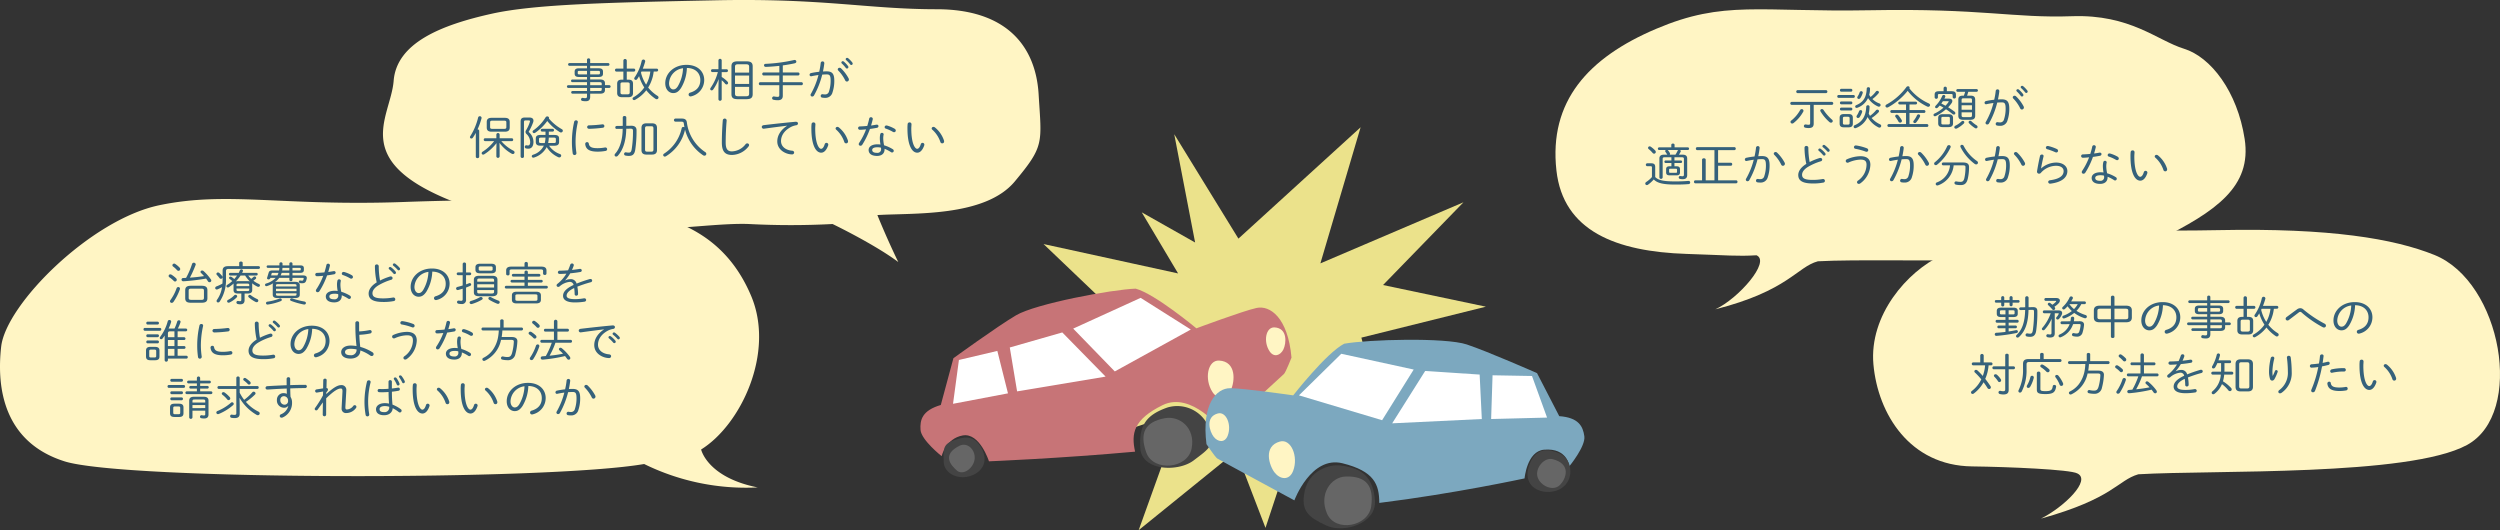 <svg xmlns="http://www.w3.org/2000/svg" viewBox="0 0 874.317 185.42"><rect x="0" y="0" width="874.317" height="185.42" fill="#333333" stroke="none"/><defs><style>.cls-1{fill:#fff5c4;}.cls-2{fill:#35617b;}.cls-3{fill:#ebe28b;}.cls-4{fill:#c77477;}.cls-5{fill:#fff;}.cls-6{fill:#444;}.cls-7{fill:#666;}.cls-8{fill:#7ca8bf;}</style></defs><g id="レイヤー_2" data-name="レイヤー 2"><g id="コンテンツ"><path class="cls-1" d="M306.841,75.214c12.535-.782,37.6.782,48.039-11.735s9.4-13.3,8.354-30.515S351.6,3.232,327.584,3.232,288.046-.68,250.452.1,187.005,1.458,171.987,4.8C154.38,8.708,138.716,14.968,137.671,28.27s-16.709,28.948,25.063,43.815,80.408,5.478,99.206,6.26a279.518,279.518,0,0,0,29.237,0s14.623,7.041,22.977,13.3C309.974,83.038,306.841,75.214,306.841,75.214Z"/><path class="cls-1" d="M245.2,157.2c13.947-8.665,25.852-33.876,17.513-53.668s-23.929-27.194-42.648-30.026-36.3-4.394-78.971-2.862-61.475-3.87-85.411,1.138S2.093,106.39.408,121.236,1.547,154.7,22.587,161.349s168.93,6.783,202.688.929a80.853,80.853,0,0,0,39.717,8.188C247.346,166.97,245.2,157.2,245.2,157.2Z"/><path class="cls-2" d="M61.6,97.343a.729.729,0,0,1,.218.5.6.6,0,0,1-.588.609.651.651,0,0,1-.471-.224,10.049,10.049,0,0,0-1.477-1.232.552.552,0,0,1,.318-1.041.793.793,0,0,1,.4.127A9.548,9.548,0,0,1,61.6,97.343Zm.756,3.041a.575.575,0,0,1,.588.576.879.879,0,0,1-.051.273,18.745,18.745,0,0,1-2.218,4.338.794.794,0,0,1-.622.352.572.572,0,0,1-.6-.545.748.748,0,0,1,.15-.431,15.663,15.663,0,0,0,2.134-4.082A.654.654,0,0,1,62.355,100.384Zm.47-6.77a.784.784,0,0,1,.2.5.616.616,0,0,1-.606.608.734.734,0,0,1-.52-.256,8.923,8.923,0,0,0-1.311-1.217.587.587,0,0,1-.3-.5.621.621,0,0,1,.974-.448A8.575,8.575,0,0,1,62.825,93.614Zm7.46,1.825a.492.492,0,0,1-.168-.353.551.551,0,0,1,.588-.48.7.7,0,0,1,.486.192,16.622,16.622,0,0,1,2.57,2.93.7.7,0,0,1,.135.416.585.585,0,0,1-.605.559.7.7,0,0,1-.588-.352c-.184-.3-.4-.607-.638-.928a70.808,70.808,0,0,1-7.358.912c-.1,0-.42.033-.621.033a.57.57,0,1,1,.015-1.137l.975-.048a27.459,27.459,0,0,0,2.084-4.85.665.665,0,0,1,1.293.112.609.609,0,0,1-.051.24A39.876,39.876,0,0,1,66.42,97.1c1.646-.111,3.292-.288,4.939-.544C70.972,96.126,70.6,95.743,70.285,95.439ZM66.79,105.874c-1.244,0-2.016-.288-2.016-1.6v-2.737c0-1.024.437-1.6,2.016-1.6h3.729c1.58,0,2.016.576,2.016,1.6v2.737c0,1.024-.436,1.6-2.016,1.6Zm3.545-1.007c.637,0,.991-.049.991-.737v-2.449c0-.545-.168-.736-.991-.736H66.974c-.822,0-.99.191-.99.736v2.449c0,.544.168.737.99.737Z"/><path class="cls-2" d="M79.037,97.391a13.7,13.7,0,0,1-2.184,8.052.69.69,0,0,1-.571.336.519.519,0,0,1-.538-.512.786.786,0,0,1,.168-.449,10,10,0,0,0,1.73-4.385c-.486.271-.991.512-1.495.736a.956.956,0,0,1-.336.08.535.535,0,0,1-.554-.529.661.661,0,0,1,.5-.576,14.679,14.679,0,0,0,2.033-.96c.049-.593.067-1.2.067-1.809V94.638c0-1.008.537-1.553,1.915-1.553h3.881V91.933c0-.305.3-.465.622-.465.3,0,.6.16.6.465v1.152h5.544a.481.481,0,1,1,0,.961H80.045c-.756,0-1.008.207-1.008.768Zm-1.362-.864a.632.632,0,0,1,.153.416.572.572,0,0,1-.588.56.624.624,0,0,1-.5-.288,10.214,10.214,0,0,0-.856-1.024.577.577,0,0,1-.2-.4.532.532,0,0,1,.554-.5.669.669,0,0,1,.471.192A8.446,8.446,0,0,1,77.675,96.527Zm5.646,6.131c-.925,0-1.647-.209-1.647-1.217v-1.9a1.568,1.568,0,0,1,.05-.4A14.374,14.374,0,0,1,80.1,100.4a.779.779,0,0,1-.42.144.492.492,0,0,1-.5-.464.538.538,0,0,1,.3-.463,9.783,9.783,0,0,0,1.746-1.33,9.077,9.077,0,0,0-.856-.688.52.52,0,0,1-.269-.416.467.467,0,0,1,.5-.432.842.842,0,0,1,.353.1,6.088,6.088,0,0,1,.974.736,14.143,14.143,0,0,0,.992-1.232h-2.37a.464.464,0,0,1-.486-.465.455.455,0,0,1,.486-.464h2.941c.134-.272.252-.544.37-.816a.6.6,0,0,1,.554-.416.52.52,0,0,1,.554.5.6.6,0,0,1-.05.224c-.068.176-.152.336-.236.512h4.956a.446.446,0,0,1,.488.464.455.455,0,0,1-.488.465H86.815a9.832,9.832,0,0,0,1.024,1.168,10.187,10.187,0,0,0,.807-.672.623.623,0,0,1,.4-.16.519.519,0,0,1,.555.48.542.542,0,0,1-.2.384,9.656,9.656,0,0,1-.789.609,8.686,8.686,0,0,0,1.881,1.12.591.591,0,0,1,.42.528.52.52,0,0,1-.554.5.8.8,0,0,1-.353-.08,10.633,10.633,0,0,1-1.865-1.168,1.563,1.563,0,0,1,.068.481v1.9c0,.784-.437,1.217-1.647,1.217H85.539v2.272c0,1.04-.488,1.489-1.58,1.489a3.176,3.176,0,0,1-.789-.1.573.573,0,0,1-.488-.544.511.511,0,0,1,.538-.529.565.565,0,0,1,.168.017,2.288,2.288,0,0,0,.537.063c.32,0,.471-.1.471-.56v-2.112Zm-.958.447a.564.564,0,0,1,.588.513.645.645,0,0,1-.2.417,9.068,9.068,0,0,1-2.42,1.728.785.785,0,0,1-.352.1.531.531,0,0,1-.555-.5.574.574,0,0,1,.37-.5,7.926,7.926,0,0,0,2.084-1.538A.65.65,0,0,1,82.363,103.105Zm1.781-6.754a14.443,14.443,0,0,1-1.68,2.08,2.574,2.574,0,0,1,.857-.111h3.242a2.889,2.889,0,0,1,.823.1,11.132,11.132,0,0,1-1.663-2.064ZM87.168,99.7c0-.4-.134-.513-.739-.513H83.455c-.605,0-.739.112-.739.513v.367h4.452Zm-.739,2.095c.655,0,.739-.143.739-.511V100.9H82.716v.385c0,.4.134.511.739.511Zm3.494,2.786a.61.61,0,0,1,.42.56.558.558,0,0,1-.588.545.919.919,0,0,1-.386-.1,11.539,11.539,0,0,1-2.335-1.568.544.544,0,0,1-.219-.417.514.514,0,0,1,.538-.48.691.691,0,0,1,.42.161A10.563,10.563,0,0,0,89.923,104.578Z"/><path class="cls-2" d="M95.382,99.76a1.163,1.163,0,0,1,.186-.7,10.485,10.485,0,0,1-2.15.977.71.71,0,0,1-.236.047.48.48,0,0,1-.5-.463.527.527,0,0,1,.437-.481,7.224,7.224,0,0,0,3.293-1.969H94.56l-.034.128a.6.6,0,0,1-.6.416c-.269,0-.537-.143-.537-.432a.622.622,0,0,1,.034-.16l.486-1.6c.2-.69.437-.945,1.562-.945H97.6a8.016,8.016,0,0,0,.1-.9H93.686a.424.424,0,0,1-.436-.432.414.414,0,0,1,.436-.431h4.032V92.2c0-.319.269-.462.555-.462a.479.479,0,0,1,.537.462v.61H101.2V92.2c0-.319.268-.462.554-.462a.48.48,0,0,1,.538.462v.61h2.621c.958,0,1.36.256,1.36,1.023V94.4c0,.721-.4,1.024-1.36,1.024h-2.621v.9H106c.874,0,1.294.32,1.294.864a1.079,1.079,0,0,1-.018.24,4.926,4.926,0,0,1-.218.784c-.268.737-.757.849-1.478.849a3.331,3.331,0,0,1-.639-.064.493.493,0,0,1-.42-.481.422.422,0,0,1,.42-.432c.034,0,.1.016.135.016a2.491,2.491,0,0,0,.5.065c.252,0,.385-.049.469-.241a1.924,1.924,0,0,0,.153-.431v-.129c0-.16-.084-.192-.3-.192h-3.612v.688a.491.491,0,0,1-.538.465.5.5,0,0,1-.554-.465v-.688H97.668a7.259,7.259,0,0,1-1.512,1.5,3.179,3.179,0,0,1,.957-.111h6c1.277,0,1.73.384,1.73,1.2v3.265c0,.8-.453,1.217-1.73,1.217h-6c-1.276,0-1.731-.416-1.731-1.217ZM98,104.37a.52.52,0,0,1,.554.48.5.5,0,0,1-.369.464A19.807,19.807,0,0,1,93.7,106.5c-.051,0-.084.016-.117.016a.51.51,0,0,1-.555-.5.527.527,0,0,1,.521-.513,19.237,19.237,0,0,0,4.1-1.055A1.082,1.082,0,0,1,98,104.37Zm-.991-8.051a6.093,6.093,0,0,0,.386-.9H95.517c-.387,0-.471.048-.537.288l-.168.609Zm6.686,3.553c0-.369-.151-.5-.807-.5h-5.56c-.656,0-.807.127-.807.5v.321H103.7Zm-7.174,1.937H103.7v-.833H96.525Zm6.367,1.616c.639,0,.807-.1.807-.512v-.32H96.525v.32c0,.385.151.512.807.512Zm-1.7-8H98.507a8.262,8.262,0,0,1-.352.9H101.2Zm-2.4-1.745a8.26,8.26,0,0,1-.1.9h2.5v-.9Zm7.627,11.766c.4.063.571.32.571.544a.538.538,0,0,1-.571.512.716.716,0,0,1-.185-.016,26.175,26.175,0,0,1-4.368-1.233c-.286-.112-.42-.288-.42-.463a.514.514,0,0,1,.571-.45.97.97,0,0,1,.285.049A27.144,27.144,0,0,0,106.421,105.443Zm-4.133-10.869h2.469c.336,0,.437-.08.437-.336v-.256c0-.24-.1-.3-.437-.3h-2.469Z"/><path class="cls-2" d="M114.148,92.7a.584.584,0,0,1,.606-.48.6.6,0,0,1,.638.576.51.51,0,0,1-.017.16c-.168.705-.353,1.425-.588,2.162.621-.081,1.243-.176,1.814-.29a.848.848,0,0,1,.185-.015.548.548,0,0,1,.6.513.649.649,0,0,1-.6.608c-.773.143-1.579.271-2.4.384a27.064,27.064,0,0,1-2.654,5.49.762.762,0,0,1-.655.384.576.576,0,0,1-.605-.561.872.872,0,0,1,.152-.447,23.106,23.106,0,0,0,2.419-4.723c-.706.065-1.529.145-2.134.145a.6.6,0,0,1-.655-.592.58.58,0,0,1,.622-.576c.772-.033,1.663-.08,2.587-.177C113.728,94.413,113.963,93.566,114.148,92.7Zm3.713,6.947a6.107,6.107,0,0,1,.151-1.5.58.58,0,0,1,.588-.465.568.568,0,0,1,.605.512c0,.033-.016.064-.016.1a6.2,6.2,0,0,0-.135,1.345,12.215,12.215,0,0,0,.3,2.4,12.186,12.186,0,0,1,3.006,1.344.678.678,0,0,1,.37.577.587.587,0,0,1-.588.592.647.647,0,0,1-.386-.129,13.133,13.133,0,0,0-2.234-1.168v.161c0,1.664-1.211,2.336-2.621,2.336-1.983,0-2.957-.848-2.957-2.081,0-1.056.974-1.984,3.125-1.984a7.614,7.614,0,0,1,1.024.08A12.518,12.518,0,0,1,117.861,99.648Zm.437,3.666a3.69,3.69,0,0,0-.034-.448,5.194,5.194,0,0,0-1.176-.145c-1.411,0-1.9.417-1.9.944,0,.577.42,1.009,1.714,1.009A1.237,1.237,0,0,0,118.3,103.314Zm4.721-7.075a.779.779,0,0,1,.42.639.583.583,0,0,1-.588.576.807.807,0,0,1-.437-.126,13.278,13.278,0,0,0-2.453-1.122.534.534,0,0,1-.42-.527.592.592,0,0,1,.622-.576,1.446,1.446,0,0,1,.252.031A11.731,11.731,0,0,1,123.019,96.239Z"/><path class="cls-2" d="M131.117,93.085a.607.607,0,0,1,.654-.608.66.66,0,0,1,.69.673,27.023,27.023,0,0,0,.453,4.961,20.064,20.064,0,0,1,3.494-1.408.683.683,0,0,1,.252-.032.609.609,0,0,1,.638.592.629.629,0,0,1-.52.592,20.321,20.321,0,0,0-4.385,1.905c-1.546.929-2.134,1.937-2.134,2.785,0,1.249.908,1.809,3.746,1.809a19.182,19.182,0,0,0,3.428-.3.767.767,0,0,1,.185-.015.624.624,0,0,1,.622.639.6.6,0,0,1-.5.609,18.26,18.26,0,0,1-3.747.32c-3.73,0-5.073-1.089-5.073-2.961,0-1.266.856-2.674,2.822-3.891A27.6,27.6,0,0,1,131.117,93.085Zm4.82.737a.491.491,0,0,1,.5-.449.6.6,0,0,1,.336.113,8.946,8.946,0,0,1,1.561,1.488.655.655,0,0,1,.153.385.509.509,0,0,1-.5.5.53.53,0,0,1-.4-.209,11.506,11.506,0,0,0-1.461-1.456A.465.465,0,0,1,135.937,93.822Zm1.445-1.233a.505.505,0,0,1,.5-.48.642.642,0,0,1,.354.129,9.551,9.551,0,0,1,1.528,1.424.618.618,0,0,1,.152.384.505.505,0,0,1-.488.5.526.526,0,0,1-.37-.192,12.319,12.319,0,0,0-1.494-1.425A.411.411,0,0,1,137.382,92.589Z"/><path class="cls-2" d="M143.615,100.32c0-3.377,2.974-6.418,7.459-6.418,3.847,0,6.166,2.289,6.166,5.314a5.865,5.865,0,0,1-4.486,5.682.976.976,0,0,1-.286.049.655.655,0,0,1-.688-.657.718.718,0,0,1,.588-.689c2.3-.688,3.511-2.128,3.511-4.385,0-2.353-1.646-4.178-4.7-4.226A14.571,14.571,0,0,1,149.126,102c-.924,1.393-1.765,1.777-2.722,1.777C144.976,103.778,143.615,102.578,143.615,100.32Zm1.328,0c-.018,1.329.688,2.177,1.461,2.177.537,0,1.025-.209,1.579-1.056a13.5,13.5,0,0,0,1.849-6.355A5.531,5.531,0,0,0,144.943,100.32Z"/><path class="cls-2" d="M162.986,104.706a1.416,1.416,0,0,1-1.63,1.617,4.631,4.631,0,0,1-.975-.1.612.612,0,0,1-.553-.561.547.547,0,0,1,.588-.544.606.606,0,0,1,.168.016,3.827,3.827,0,0,0,.671.065c.386,0,.554-.113.554-.592V100.96c-.5.16-1.008.305-1.512.449a1.211,1.211,0,0,1-.217.032.553.553,0,0,1-.573-.545.6.6,0,0,1,.522-.56c.588-.143,1.209-.32,1.78-.5v-3.6H160.2a.48.48,0,0,1,0-.96h1.612V92.318a.543.543,0,0,1,.589-.513.533.533,0,0,1,.588.513v2.961h1.326a.48.48,0,1,1,0,.96h-1.326v3.217c.369-.128.705-.255,1.008-.384a.6.6,0,0,1,.268-.065.509.509,0,0,1,.521.481.554.554,0,0,1-.387.5q-.63.288-1.41.576Zm5.174-.848a.61.61,0,0,1,.655.528.542.542,0,0,1-.319.448,16.266,16.266,0,0,1-3.36,1.456.949.949,0,0,1-.286.049.577.577,0,0,1-.622-.529c0-.224.168-.463.538-.576a14.126,14.126,0,0,0,3.041-1.28A.733.733,0,0,1,168.16,103.858Zm-.606-.257c-1.008,0-1.83-.272-1.83-1.359v-4.4c0-.961.639-1.392,1.83-1.392h4.587c1.193,0,1.831.416,1.831,1.377v4.418c0,.96-.638,1.359-1.831,1.359Zm.321-8.019c-.874,0-1.6-.272-1.6-1.215v-.914c0-.752.453-1.215,1.6-1.215h3.964c1.143,0,1.6.463,1.6,1.215v.914c0,.752-.453,1.215-1.6,1.215Zm4.921,2.465c0-.528-.218-.639-.839-.639H167.74c-.621,0-.84.111-.84.639v.464h5.9Zm-5.9,2.5h5.9V99.408h-5.9Zm5.057,2.1c.52,0,.839-.064.839-.641v-.56h-5.9V102c0,.528.219.641.84.641Zm-.286-7.988c.336,0,.622-.08.622-.448v-.592c0-.288-.168-.449-.622-.449h-3.628c-.455,0-.622.161-.622.449v.592c0,.288.167.448.622.448Zm3.091,11.06a.557.557,0,0,1-.588.545.866.866,0,0,1-.319-.064,19.126,19.126,0,0,1-2.722-1.345.616.616,0,0,1-.336-.513.548.548,0,0,1,.572-.5.759.759,0,0,1,.386.113,20.592,20.592,0,0,0,2.553,1.184A.614.614,0,0,1,174.762,105.714Z"/><path class="cls-2" d="M191.075,99.953a.481.481,0,1,1,0,.959H177.064a.481.481,0,1,1,0-.959h6.367V98.8h-4.369a.483.483,0,0,1-.519-.465.474.474,0,0,1,.519-.464h4.369V96.735h-3.9a.475.475,0,1,1,0-.945h3.9v-.64a.542.542,0,0,1,.588-.512.533.533,0,0,1,.588.512v.64h3.863a.475.475,0,1,1,0,.945h-3.863v1.136h4.67a.481.481,0,0,1,.537.464.49.49,0,0,1-.537.465h-4.67v1.153Zm-1.7-6.708c1.276,0,1.746.545,1.746,1.345v1.072a.531.531,0,0,1-.588.5c-.3,0-.605-.161-.605-.5v-.879c0-.37-.151-.561-.79-.561H179c-.639,0-.789.191-.789.527v1.074a.53.53,0,0,1-.588.5c-.3,0-.606-.16-.606-.5V94.59c0-.8.471-1.345,1.747-1.345h4.671V92.124a.541.541,0,0,1,.588-.511.532.532,0,0,1,.588.511v1.121Zm-8.62,12.87c-1.007,0-1.73-.241-1.73-1.313v-1.457c0-.88.487-1.328,1.73-1.328h6.687c1.261,0,1.73.448,1.73,1.328V104.8c0,.881-.469,1.313-1.73,1.313Zm6.435-.928c.454,0,.772-.033.772-.545v-1.137c0-.416-.15-.56-.772-.56h-6.183c-.621,0-.772.144-.772.56v1.137c0,.4.151.545.772.545Z"/><path class="cls-2" d="M197.694,98.079a3.92,3.92,0,0,1,1.73-.448,2.042,2.042,0,0,1,2.218,1.553,47.194,47.194,0,0,1,4.6-1.585.7.7,0,0,1,.252-.031.563.563,0,0,1,.6.559.6.6,0,0,1-.5.576,43.836,43.836,0,0,0-4.686,1.553,12.492,12.492,0,0,1,.252,2.5v.033a.594.594,0,0,1-.622.624.546.546,0,0,1-.571-.561,16.067,16.067,0,0,0-.168-2.112c-2.033.944-2.638,1.921-2.638,2.657s.722,1.217,2.856,1.217a16.647,16.647,0,0,0,3.125-.274.913.913,0,0,1,.2-.015.6.6,0,0,1,.655.576.645.645,0,0,1-.622.608,20.527,20.527,0,0,1-3.36.257c-2.822,0-4.1-.9-4.1-2.306,0-1.152.773-2.448,3.679-3.809a1.28,1.28,0,0,0-1.444-1.057,6.249,6.249,0,0,0-3.444,1.569.816.816,0,0,1-.471.176.568.568,0,0,1-.588-.544.674.674,0,0,1,.286-.512A12.815,12.815,0,0,0,198.08,95.7c-.823.064-1.613.1-2.284.111-.455,0-.689-.271-.689-.56a.622.622,0,0,1,.705-.592c.84,0,1.832-.048,2.856-.128q.429-.96.756-1.921a.643.643,0,0,1,.622-.464.578.578,0,0,1,.622.544.522.522,0,0,1-.034.225,11.737,11.737,0,0,1-.6,1.488c.924-.1,1.848-.225,2.638-.352a.661.661,0,0,1,.168-.016.547.547,0,1,1,.084,1.089c-1.059.191-2.285.351-3.5.463a15.5,15.5,0,0,1-1.764,2.45Z"/><path class="cls-2" d="M50.662,115.679a.468.468,0,0,1-.471-.5.459.459,0,0,1,.471-.5h5.259a.472.472,0,0,1,.487.5.481.481,0,0,1-.487.5Zm1.966,10.308c-.992,0-1.563-.3-1.563-1.329v-2.016c0-.9.437-1.329,1.563-1.329H54.19c1.159,0,1.579.432,1.579,1.329v2.016c0,.9-.42,1.329-1.579,1.329ZM51.636,113.5a.466.466,0,0,1-.47-.5.458.458,0,0,1,.47-.5H55.1a.472.472,0,0,1,.487.5.48.48,0,0,1-.487.5Zm0,4.418a.466.466,0,0,1-.47-.5.458.458,0,0,1,.47-.5H55.1a.472.472,0,0,1,.487.5.48.48,0,0,1-.487.5Zm0,2.161a.466.466,0,0,1-.47-.5.458.458,0,0,1,.47-.5H55.1a.472.472,0,0,1,.487.5.481.481,0,0,1-.487.5Zm2.386,4.947c.4,0,.605-.129.605-.53v-1.7c0-.368-.151-.528-.605-.528h-1.21c-.471,0-.621.16-.621.528v1.7c0,.37.15.53.621.53Zm4.7.976a.577.577,0,0,1-1.142,0v-8.644c-.236.352-.471.688-.723,1.009a.614.614,0,0,1-.487.272.481.481,0,0,1-.5-.465.618.618,0,0,1,.151-.367,15.68,15.68,0,0,0,2.638-5.427.613.613,0,0,1,1.21.1.807.807,0,0,1-.034.192,15.354,15.354,0,0,1-.874,2.241c.134,0,.251-.016.37-.016h1.7a16.178,16.178,0,0,0,.941-2.433.576.576,0,0,1,.588-.448.533.533,0,0,1,.588.512,1.042,1.042,0,0,1-.033.209,13.574,13.574,0,0,1-.924,2.16h2.805a.488.488,0,1,1,0,.976H62.119v2.065H64.4a.489.489,0,0,1,0,.977H62.119v2.113H64.4a.488.488,0,0,1,0,.976H62.119v2.416h3.058a.463.463,0,0,1,.487.5.471.471,0,0,1-.487.5H58.726Zm2.285-8.068V115.87H59.632c-.687,0-.906.192-.906.769v1.3Zm-2.285,3.09h2.285v-2.113H58.726Zm0,3.392h2.285V122H58.726Z"/><path class="cls-2" d="M70.419,113.31a.57.57,0,0,1,.622.56.391.391,0,0,1-.018.143,31.752,31.752,0,0,0-.772,6.963,26.859,26.859,0,0,0,.3,3.73v.112a.651.651,0,0,1-1.293.08,27.128,27.128,0,0,1-.285-3.922,31.514,31.514,0,0,1,.789-7.17A.652.652,0,0,1,70.419,113.31Zm7.559,9.731a14.152,14.152,0,0,0,2.521-.24.63.63,0,0,1,.168-.015A.61.61,0,0,1,80.751,124a15.13,15.13,0,0,1-2.789.256c-2.907,0-4.133-.863-4.335-2.625v-.08a.617.617,0,0,1,.638-.623.577.577,0,0,1,.606.512C75.072,122.658,75.946,123.041,77.978,123.041Zm1.731-8.338a.6.6,0,1,1,.033,1.2,45.142,45.142,0,0,1-4.7.368c-.5,0-.74-.305-.74-.609a.634.634,0,0,1,.706-.608,42.186,42.186,0,0,0,4.586-.351Z"/><path class="cls-2" d="M89.117,113.085a.608.608,0,0,1,.655-.608.659.659,0,0,1,.689.673,27.111,27.111,0,0,0,.453,4.961,20.074,20.074,0,0,1,3.5-1.408.683.683,0,0,1,.252-.032.609.609,0,0,1,.637.592.629.629,0,0,1-.519.592,20.3,20.3,0,0,0-4.385,1.905c-1.547.929-2.135,1.937-2.135,2.785,0,1.249.909,1.809,3.747,1.809a19.161,19.161,0,0,0,3.427-.3.775.775,0,0,1,.186-.015.623.623,0,0,1,.621.639.6.6,0,0,1-.5.609,18.242,18.242,0,0,1-3.746.32c-3.731,0-5.074-1.089-5.074-2.961,0-1.266.857-2.674,2.822-3.891A27.6,27.6,0,0,1,89.117,113.085Zm4.821.737a.49.49,0,0,1,.5-.449.606.606,0,0,1,.336.113,8.981,8.981,0,0,1,1.561,1.488.66.66,0,0,1,.152.385.509.509,0,0,1-.5.5.529.529,0,0,1-.4-.209,11.51,11.51,0,0,0-1.462-1.456A.467.467,0,0,1,93.938,113.822Zm1.444-1.233a.506.506,0,0,1,.5-.48.639.639,0,0,1,.353.129,9.6,9.6,0,0,1,1.529,1.424.623.623,0,0,1,.151.384.5.5,0,0,1-.487.5.526.526,0,0,1-.37-.192,12.4,12.4,0,0,0-1.5-1.425A.411.411,0,0,1,95.382,112.589Z"/><path class="cls-2" d="M101.616,120.32c0-3.377,2.973-6.418,7.459-6.418,3.846,0,6.165,2.289,6.165,5.314a5.864,5.864,0,0,1-4.485,5.682.981.981,0,0,1-.286.049.655.655,0,0,1-.688-.657.718.718,0,0,1,.588-.689c2.3-.688,3.51-2.128,3.51-4.385,0-2.353-1.645-4.178-4.7-4.226A14.571,14.571,0,0,1,107.127,122c-.924,1.393-1.765,1.777-2.723,1.777C102.976,123.778,101.616,122.578,101.616,120.32Zm1.327,0c-.018,1.329.689,2.177,1.461,2.177.538,0,1.025-.209,1.58-1.056a13.5,13.5,0,0,0,1.848-6.355A5.532,5.532,0,0,0,102.943,120.32Z"/><path class="cls-2" d="M126.009,122.658c0,1.679-1.412,2.753-3.427,2.753s-3.259-.849-3.259-2.29c0-1.12,1.057-2.272,3.309-2.272a12.384,12.384,0,0,1,2.049.176,62.189,62.189,0,0,1-.4-7.139v-.976a.6.6,0,0,1,.654-.561.591.591,0,0,1,.656.561v1.024c0,.688,0,1.345.017,1.969a24.209,24.209,0,0,0,3.612-.449.7.7,0,0,1,.168-.015.577.577,0,0,1,.605.576.662.662,0,0,1-.589.624,22.529,22.529,0,0,1-3.746.448c.051,1.408.168,2.817.336,4.226a16,16,0,0,1,4.251,1.872.79.79,0,0,1,.42.673.661.661,0,0,1-.672.656.876.876,0,0,1-.487-.16,13.826,13.826,0,0,0-3.495-1.792Zm-1.294-.45a10.306,10.306,0,0,0-2.083-.222c-1.461,0-1.965.543-1.965,1.135,0,.657.554,1.105,1.915,1.105a1.887,1.887,0,0,0,2.133-1.809Z"/><path class="cls-2" d="M137.769,118.351a.634.634,0,0,1-.639-.607.679.679,0,0,1,.471-.625,12.553,12.553,0,0,1,4.653-1.057c2.3,0,3.5,1.025,3.5,3.01a8.365,8.365,0,0,1-3.544,6.514.874.874,0,0,1-.489.16.6.6,0,0,1-.637-.576.712.712,0,0,1,.352-.576,6.817,6.817,0,0,0,2.974-5.522c0-1.264-.521-1.809-2.116-1.809a11.048,11.048,0,0,0-4.184,1.008A.91.91,0,0,1,137.769,118.351Zm6.736-5.058a.71.71,0,0,1,.5.641.589.589,0,0,1-.6.592.733.733,0,0,1-.3-.064,20.385,20.385,0,0,0-3.545-.976.6.6,0,0,1-.554-.576.641.641,0,0,1,.671-.609c.051,0,.1.017.151.017A17.413,17.413,0,0,1,144.505,113.293Z"/><path class="cls-2" d="M156.148,112.7a.583.583,0,0,1,.6-.48.6.6,0,0,1,.638.576.541.541,0,0,1-.016.16c-.168.705-.354,1.425-.588,2.162.621-.081,1.242-.176,1.814-.29a.839.839,0,0,1,.185-.015.549.549,0,0,1,.6.513.65.65,0,0,1-.6.608c-.773.143-1.579.271-2.4.384a27.012,27.012,0,0,1-2.654,5.49.762.762,0,0,1-.654.384.576.576,0,0,1-.606-.561.881.881,0,0,1,.152-.447,23.056,23.056,0,0,0,2.419-4.723c-.7.065-1.529.145-2.133.145a.6.6,0,0,1-.656-.592.58.58,0,0,1,.622-.576c.772-.033,1.663-.08,2.587-.177C155.728,114.413,155.962,113.566,156.148,112.7Zm3.713,6.947a6.163,6.163,0,0,1,.15-1.5.581.581,0,0,1,.588-.465.569.569,0,0,1,.606.512c0,.033-.017.064-.017.1a6.2,6.2,0,0,0-.135,1.345,12.215,12.215,0,0,0,.3,2.4,12.192,12.192,0,0,1,3.007,1.344.677.677,0,0,1,.369.577.587.587,0,0,1-.588.592.649.649,0,0,1-.386-.129,13.1,13.1,0,0,0-2.234-1.168v.161c0,1.664-1.21,2.336-2.621,2.336-1.982,0-2.956-.848-2.956-2.081,0-1.056.974-1.984,3.124-1.984a7.589,7.589,0,0,1,1.024.08A12.494,12.494,0,0,1,159.861,119.648Zm.436,3.666a3.5,3.5,0,0,0-.034-.448,5.194,5.194,0,0,0-1.176-.145c-1.41,0-1.9.417-1.9.944,0,.577.42,1.009,1.714,1.009A1.236,1.236,0,0,0,160.3,123.314Zm4.721-7.075a.777.777,0,0,1,.42.639.583.583,0,0,1-.588.576.8.8,0,0,1-.436-.126,13.338,13.338,0,0,0-2.453-1.122.533.533,0,0,1-.42-.527.591.591,0,0,1,.621-.576,1.446,1.446,0,0,1,.252.031A11.711,11.711,0,0,1,165.018,116.239Z"/><path class="cls-2" d="M168.832,115.566a.516.516,0,0,1,0-1.024h6.1v-2.4c0-.3.3-.464.6-.464s.6.16.6.464v2.4h6.333a.516.516,0,0,1,0,1.024H175.7a21.45,21.45,0,0,1-.252,2.3h3.528c1.36,0,1.966.544,1.966,1.457a20.775,20.775,0,0,1-.69,4.482,2.57,2.57,0,0,1-2.754,2.16,8.237,8.237,0,0,1-1.8-.191.561.561,0,0,1-.487-.545.573.573,0,0,1,.588-.576.827.827,0,0,1,.2.033,6.524,6.524,0,0,0,1.412.176c.856,0,1.309-.241,1.646-1.345a17.192,17.192,0,0,0,.638-4.034c0-.464-.218-.624-.941-.624h-3.528a10.3,10.3,0,0,1-5.627,7.283.859.859,0,0,1-.32.08.582.582,0,0,1-.588-.561.567.567,0,0,1,.353-.5,11.542,11.542,0,0,0,1.143-.673,8.79,8.79,0,0,0,2-1.9,11.145,11.145,0,0,0,2.066-5.09,16.131,16.131,0,0,0,.186-1.937Z"/><path class="cls-2" d="M187.4,117.328a.732.732,0,0,1,.218.5.6.6,0,0,1-.588.591.654.654,0,0,1-.487-.224,8.734,8.734,0,0,0-1.395-1.184.6.6,0,0,1-.285-.48.572.572,0,0,1,.6-.529.777.777,0,0,1,.4.113A10.565,10.565,0,0,1,187.4,117.328Zm.638,3.121a.561.561,0,0,1,.588.56.776.776,0,0,1-.05.256,19.051,19.051,0,0,1-2.084,4.321.726.726,0,0,1-.621.353.567.567,0,0,1-.588-.528.758.758,0,0,1,.15-.417,16.313,16.313,0,0,0,2-4.065A.647.647,0,0,1,188.034,120.449Zm.52-6.9a.784.784,0,0,1,.2.5.6.6,0,0,1-.6.592.679.679,0,0,1-.522-.256,10.58,10.58,0,0,0-1.259-1.184.6.6,0,0,1-.285-.481.623.623,0,0,1,.974-.432A9.247,9.247,0,0,1,188.554,113.55Zm11,5.314a.463.463,0,0,1,.488.5.472.472,0,0,1-.488.5H194.25a25.212,25.212,0,0,1-2.049,4.529,46.486,46.486,0,0,0,4.7-.688,13.855,13.855,0,0,0-1.227-1.185.5.5,0,0,1,.336-.9.721.721,0,0,1,.471.175,15.486,15.486,0,0,1,2.789,2.946.914.914,0,0,1,.186.5.568.568,0,0,1-.573.56.736.736,0,0,1-.588-.351c-.218-.321-.453-.625-.688-.929a54.237,54.237,0,0,1-7.375,1.216c-.135.016-.37.033-.487.033a.578.578,0,1,1-.034-1.152l1.176-.1a26.549,26.549,0,0,0,2.083-4.657h-3.528a.468.468,0,0,1-.471-.5.459.459,0,0,1,.471-.5h4.284v-2.881h-3.007a.481.481,0,0,1-.487-.5.472.472,0,0,1,.487-.5h3.007v-2.641a.613.613,0,0,1,1.21,0v2.641h3.545a.461.461,0,0,1,.486.5.47.47,0,0,1-.486.5h-3.545v2.881Z"/><path class="cls-2" d="M211.234,115.182c-2.184.272-5.09.641-7.98,1.04a.559.559,0,0,1-.167.017.639.639,0,0,1-.689-.624c0-.288.219-.561.689-.625,3.46-.416,7.694-.88,11.155-1.184h.1c.471,0,.723.287.723.592a.657.657,0,0,1-.6.625,6.276,6.276,0,0,0-1.9.623c-2.772,1.506-3.428,3.521-3.428,4.9,0,1.858,1.512,3.17,3.865,3.377.487.049.721.336.721.641a.669.669,0,0,1-.738.656c-1.949,0-5.158-1.377-5.158-4.546,0-1.712.84-3.777,3.41-5.458Zm1.562,2.785a.492.492,0,0,1,.5-.448.6.6,0,0,1,.336.112,8.928,8.928,0,0,1,1.563,1.489.654.654,0,0,1,.152.383.508.508,0,0,1-.5.5.526.526,0,0,1-.4-.208,11.323,11.323,0,0,0-1.461-1.457A.464.464,0,0,1,212.8,117.967Zm1.446-1.232a.5.5,0,0,1,.5-.48.633.633,0,0,1,.352.127,9.668,9.668,0,0,1,1.529,1.426.618.618,0,0,1,.152.383.505.505,0,0,1-.488.5.527.527,0,0,1-.37-.193,12.158,12.158,0,0,0-1.5-1.423A.416.416,0,0,1,214.242,116.735Z"/><path class="cls-2" d="M59.062,135.646a.467.467,0,0,1-.471-.5.459.459,0,0,1,.471-.5h5.174a.472.472,0,0,1,.487.5.48.48,0,0,1-.487.5Zm1.965,10.181c-.99,0-1.563-.3-1.563-1.33v-1.984c0-.9.438-1.328,1.563-1.328h1.562c1.161,0,1.581.432,1.581,1.328V144.5c0,.9-.42,1.33-1.581,1.33Zm-.99-12.326a.466.466,0,0,1-.471-.5.458.458,0,0,1,.471-.5H63.5a.471.471,0,0,1,.486.5.48.48,0,0,1-.486.5Zm0,4.354a.466.466,0,0,1-.471-.5.458.458,0,0,1,.471-.5H63.5a.471.471,0,0,1,.486.5.48.48,0,0,1-.486.5Zm0,2.129a.466.466,0,0,1-.471-.5.458.458,0,0,1,.471-.5H63.5a.471.471,0,0,1,.486.5.48.48,0,0,1-.486.5Zm2.384,4.883c.4,0,.606-.129.606-.53v-1.664c0-.368-.151-.528-.606-.528H61.212c-.47,0-.622.16-.622.528v1.664c0,.369.152.53.622.53Zm11.358-8a.481.481,0,1,1,0,.961H65.3a.481.481,0,0,1,0-.961h3.561v-.96H66.671a.45.45,0,0,1-.469-.464.442.442,0,0,1,.469-.465h2.185v-.9h-2.94a.48.48,0,0,1,0-.96h2.94v-.945a.575.575,0,0,1,1.143,0v.945h3.258a.48.48,0,1,1,0,.96H70v.9h2.52a.456.456,0,0,1,.486.465.465.465,0,0,1-.486.464H70v.96Zm-6.469,9.156a.583.583,0,0,1-1.142,0v-5.875c0-.88.437-1.393,1.68-1.393h3.394c1.243,0,1.679.513,1.679,1.393v4.786c0,.993-.52,1.425-1.544,1.425a5.282,5.282,0,0,1-.975-.1.5.5,0,0,1-.453-.513.517.517,0,0,1,.519-.543.53.53,0,0,1,.153.015,3.4,3.4,0,0,0,.654.08c.37,0,.5-.095.5-.464v-1.216H67.31Zm4.469-5.25v-.529c0-.4-.2-.528-.773-.528H68.084c-.572,0-.774.128-.774.528v.529Zm0,1.952v-1.056H67.31v1.056Z"/><path class="cls-2" d="M80.751,140.865a.61.61,0,0,1,.436-.176.56.56,0,0,1,.555.544.6.6,0,0,1-.236.464,17.8,17.8,0,0,1-5.023,3.09.9.9,0,0,1-.269.047.552.552,0,0,1-.554-.56.565.565,0,0,1,.4-.529A16.841,16.841,0,0,0,80.751,140.865Zm-4.217-4.85a.481.481,0,0,1-.488-.5.471.471,0,0,1,.488-.5h6.115v-2.85a.53.53,0,0,1,.588-.5.521.521,0,0,1,.588.5v2.85H89.99a.462.462,0,0,1,.488.5.471.471,0,0,1-.488.5H83.825v1.313a15.025,15.025,0,0,0,1.562,2.5,16.771,16.771,0,0,0,2.872-2.641.6.6,0,0,1,.454-.208.649.649,0,0,1,.656.593.55.55,0,0,1-.185.4,19.262,19.262,0,0,1-3.192,2.577,13.9,13.9,0,0,0,4.385,3.41.7.7,0,0,1,.453.608.648.648,0,0,1-.672.641.865.865,0,0,1-.4-.113,16.427,16.427,0,0,1-6-5.986l.068,2.448v3.106c0,.976-.42,1.552-1.78,1.552a6.26,6.26,0,0,1-1.077-.095.553.553,0,0,1-.486-.561.524.524,0,0,1,.521-.56.379.379,0,0,1,.133.016,4.773,4.773,0,0,0,.858.08c.47,0,.655-.16.655-.624v-8.451Zm3.813,2.881a.743.743,0,0,1,.185.448.612.612,0,0,1-.588.593.642.642,0,0,1-.5-.274,9.624,9.624,0,0,0-1.646-1.6.522.522,0,0,1-.236-.416.547.547,0,0,1,.571-.5.75.75,0,0,1,.42.127A10.175,10.175,0,0,1,80.347,138.9Zm7.09-5.443a.713.713,0,0,1,.234.5.564.564,0,0,1-.57.544.591.591,0,0,1-.454-.224,9.629,9.629,0,0,0-1.36-1.2.493.493,0,0,1-.219-.4.526.526,0,0,1,.537-.5.65.65,0,0,1,.387.128A11.246,11.246,0,0,1,87.437,133.453Z"/><path class="cls-2" d="M100.759,141.986a1.739,1.739,0,0,1-1.378.607,2.5,2.5,0,0,1-2.536-2.721,2.293,2.293,0,0,1,2.25-2.384,3.091,3.091,0,0,1,1.227.24c-.033-.625-.033-1.233-.051-1.842-1.176.032-4.133.176-5.879.305-.269.015-.74.048-.874.048a.6.6,0,0,1-.655-.593.616.616,0,0,1,.639-.592c1.88-.128,4.317-.24,6.753-.336-.017-.625-.017-1.361-.017-2.209a.6.6,0,0,1,.639-.592.569.569,0,0,1,.605.577v2.192c1.881-.064,3.7-.1,5.19-.1a.581.581,0,0,1,.656.544.61.61,0,0,1-.672.592c-1.479,0-3.276.049-5.158.113.034.992.034,1.985.118,2.977a3.583,3.583,0,0,1,.52,1.953A5.5,5.5,0,0,1,98.843,146a.812.812,0,0,1-.369.08.61.61,0,0,1-.638-.592.672.672,0,0,1,.487-.624A4.139,4.139,0,0,0,100.809,142ZM98.037,139.9a1.5,1.5,0,0,0,1.478,1.633,1.22,1.22,0,0,0,1.227-1.344,1.5,1.5,0,0,0-1.529-1.633A1.239,1.239,0,0,0,98.037,139.9Z"/><path class="cls-2" d="M114.1,137.824c2.5-2.258,3.982-3.138,5.191-3.138a1.639,1.639,0,0,1,1.814,1.841v.208l-.318,5.553v.161c0,.576.168.753.5.753a2.909,2.909,0,0,0,2.251-1.233.673.673,0,0,1,.52-.272.585.585,0,0,1,.588.576.72.72,0,0,1-.185.465,4.187,4.187,0,0,1-3.309,1.713,1.5,1.5,0,0,1-1.68-1.65v-.159l.3-5.73v-.161c0-.656-.2-.881-.588-.881-.891,0-2.268.672-5.107,3.426l-.018,5.762a.6.6,0,0,1-1.192,0l.049-4.338-1.83,2.529a.594.594,0,0,1-.488.273.516.516,0,0,1-.537-.5.538.538,0,0,1,.117-.32,38.477,38.477,0,0,0,2.773-4.434l.049-1.344-2.132.368c-.034,0-.068.016-.118.016a.563.563,0,0,1-.05-1.12l2.3-.368.051-2.849a.563.563,0,0,1,.606-.545.524.524,0,0,1,.588.512v.033l-.068,2.736a.516.516,0,0,1,.521.512c0,.273-.135.529-.572,1.009Z"/><path class="cls-2" d="M128.982,133.005a.586.586,0,0,1,.639.561.517.517,0,0,1-.017.16,28.24,28.24,0,0,0-.856,6.5,27.736,27.736,0,0,0,.369,4.594.566.566,0,0,1,.017.16.622.622,0,0,1-.638.641.636.636,0,0,1-.639-.577,26.738,26.738,0,0,1-.387-4.834,30.7,30.7,0,0,1,.858-6.691A.635.635,0,0,1,128.982,133.005Zm8.064,2.865c.723-.08,1.428-.175,2.05-.288a.665.665,0,0,1,.168-.016.547.547,0,0,1,.1,1.089c-.723.143-1.512.257-2.3.337a45.149,45.149,0,0,0,.2,4.513,11.918,11.918,0,0,1,2.923,1.616.609.609,0,0,1,.269.513.626.626,0,0,1-.588.623.593.593,0,0,1-.4-.143,11.525,11.525,0,0,0-2.134-1.361c-.067,1.425-1.209,2.465-3.007,2.465-1.78,0-2.822-.736-2.822-2.113,0-1.1,1.058-2.112,3.108-2.112a6.491,6.491,0,0,1,1.444.16c-.118-1.361-.151-2.7-.168-4.066-.84.065-1.646.1-2.4.1-.3,0-.588-.016-.874-.031a.562.562,0,1,1,.068-1.121c.268,0,.537.031.806.031.739,0,1.562-.031,2.386-.1V133.5a.56.56,0,0,1,.588-.56.551.551,0,0,1,.587.56Zm-.923,6.5v-.112a5.308,5.308,0,0,0-1.512-.24c-1.328,0-1.865.512-1.865,1.088,0,.689.47,1.025,1.579,1.025A1.6,1.6,0,0,0,136.123,142.369Zm1.595-9.94a.462.462,0,0,1,.488-.432.567.567,0,0,1,.47.241,8.229,8.229,0,0,1,1.008,1.808.751.751,0,0,1,.05.256.5.5,0,0,1-.974.176,11.317,11.317,0,0,0-.958-1.793A.426.426,0,0,1,137.718,132.429Zm1.8-.736a.443.443,0,0,1,.47-.416.619.619,0,0,1,.471.24,8.79,8.79,0,0,1,1.076,1.744.5.5,0,0,1,.05.256.511.511,0,0,1-.5.513.434.434,0,0,1-.42-.288,12.653,12.653,0,0,0-1.042-1.778A.491.491,0,0,1,139.516,131.693Z"/><path class="cls-2" d="M145.06,134.03a.625.625,0,0,1,.672.624c0,.384-.067.976-.067,1.472,0,5.315,1.276,7.139,2.049,7.139.437,0,.908-.432,1.26-1.584a.647.647,0,0,1,.621-.5.626.626,0,0,1,.639.624.86.86,0,0,1-.05.272c-.622,1.825-1.562,2.545-2.419,2.545-1.882,0-3.444-2.625-3.444-8.451a12.722,12.722,0,0,1,.067-1.585A.632.632,0,0,1,145.06,134.03ZM157.1,140.4a.8.8,0,0,1,.034.272.647.647,0,0,1-.655.689.675.675,0,0,1-.655-.5,10.017,10.017,0,0,0-2.806-4.274.593.593,0,0,1-.234-.449.6.6,0,0,1,.637-.543.9.9,0,0,1,.488.176A9.923,9.923,0,0,1,157.1,140.4Z"/><path class="cls-2" d="M161.86,134.03a.625.625,0,0,1,.672.624c0,.384-.068.976-.068,1.472,0,5.315,1.278,7.139,2.05,7.139.437,0,.907-.432,1.26-1.584a.649.649,0,0,1,.622-.5.628.628,0,0,1,.639.624.863.863,0,0,1-.051.272c-.621,1.825-1.563,2.545-2.42,2.545-1.881,0-3.443-2.625-3.443-8.451a12.961,12.961,0,0,1,.066-1.585A.634.634,0,0,1,161.86,134.03Zm12.046,6.37a.818.818,0,0,1,.033.272.647.647,0,0,1-.655.689.677.677,0,0,1-.655-.5,10.007,10.007,0,0,0-2.806-4.274.6.6,0,0,1-.236-.449.606.606,0,0,1,.639-.543.9.9,0,0,1,.487.176A9.92,9.92,0,0,1,173.906,140.4Z"/><path class="cls-2" d="M177.214,140.32c0-3.377,2.975-6.418,7.459-6.418,3.848,0,6.166,2.289,6.166,5.314a5.865,5.865,0,0,1-4.485,5.682.976.976,0,0,1-.286.049.655.655,0,0,1-.689-.657.718.718,0,0,1,.588-.689c2.3-.688,3.511-2.128,3.511-4.385,0-2.353-1.645-4.178-4.7-4.226a14.582,14.582,0,0,1-2.05,7.011c-.924,1.393-1.764,1.777-2.721,1.777C178.576,143.778,177.214,142.578,177.214,140.32Zm1.329,0c-.018,1.329.688,2.177,1.461,2.177.537,0,1.025-.209,1.579-1.056a13.488,13.488,0,0,0,1.848-6.355A5.53,5.53,0,0,0,178.543,140.32Z"/><path class="cls-2" d="M195.812,144.434a.711.711,0,0,1-.621.384.573.573,0,0,1-.6-.544.673.673,0,0,1,.117-.368,26.434,26.434,0,0,0,2.655-6.611c-.823.113-1.663.256-2.386.416a.853.853,0,0,1-.185.033.52.52,0,0,1-.537-.529.644.644,0,0,1,.554-.608,25.83,25.83,0,0,1,2.823-.448,24.26,24.26,0,0,0,.521-3.041.629.629,0,0,1,.638-.593.591.591,0,0,1,.622.608v.08c-.1.945-.27,1.89-.471,2.849.471-.031.891-.047,1.277-.047,1.915,0,2.688.783,2.688,3.281a12.6,12.6,0,0,1-.621,4.049,2.533,2.533,0,0,1-2.639,1.938,5.016,5.016,0,0,1-.974-.08.575.575,0,0,1-.52-.592.593.593,0,0,1,.6-.61.408.408,0,0,1,.134.017,3.631,3.631,0,0,0,.706.063,1.352,1.352,0,0,0,1.462-1.056,11.83,11.83,0,0,0,.571-3.729c0-1.888-.37-2.209-1.377-2.209-.488,0-1.008.032-1.563.065A29.215,29.215,0,0,1,195.812,144.434Zm12.365-6.083a.784.784,0,0,1,.084.369.711.711,0,0,1-.706.7.654.654,0,0,1-.6-.432,13.129,13.129,0,0,0-2.4-3.41.637.637,0,0,1-.2-.416.618.618,0,0,1,.638-.56.8.8,0,0,1,.52.208A13.961,13.961,0,0,1,208.177,138.351Z"/><path class="cls-2" d="M205.292,23.017h-6.165a.481.481,0,0,1,0-.96h6.165V20.872a.506.506,0,0,1,.554-.464.5.5,0,0,1,.554.464v1.185h6.3a.481.481,0,0,1,0,.96h-6.3v.865h2.957c1.109,0,1.529.383,1.529,1.168v.7c0,.784-.42,1.169-1.529,1.169H206.4v.88h3.445c1.226,0,1.73.464,1.73,1.329v.656H213.1a.481.481,0,0,1,0,.96h-1.528v.72c0,.865-.5,1.3-1.73,1.3H206.4v1.088c0,1.041-.436,1.553-1.578,1.553a6.177,6.177,0,0,1-1.16-.112.513.513,0,0,1-.453-.511.543.543,0,0,1,.521-.561c.033,0,.1.016.134.016a3.684,3.684,0,0,0,.806.095c.42,0,.622-.16.622-.639v-.929h-5.057a.449.449,0,0,1-.47-.464.441.441,0,0,1,.47-.464h5.057V30.748h-6.569a.481.481,0,0,1,0-.96h6.569V28.732h-5.107a.45.45,0,0,1-.471-.465.441.441,0,0,1,.471-.464h5.107v-.88H202.5c-1.11,0-1.53-.385-1.53-1.169v-.7c0-.785.42-1.168,1.53-1.168h2.788Zm-2.6,1.761c-.52,0-.639.128-.639.448v.352c0,.32.119.449.639.449h2.6V24.778Zm6.484,1.249c.371,0,.639-.032.639-.449v-.352c0-.32-.118-.448-.639-.448H206.4v1.249Zm1.261,3.217c0-.384-.185-.512-.89-.512H206.4v1.056h4.033Zm-.89,2.593c.7,0,.89-.129.89-.48v-.609H206.4v1.089Z"/><path class="cls-2" d="M218.009,25.035h-2.435a.49.49,0,0,1-.488-.53.484.484,0,0,1,.488-.511h2.435V21.161a.6.6,0,0,1,1.194,0v2.833h2.468a.474.474,0,0,1,.488.511.481.481,0,0,1-.488.53H219.2v2.816h.553c1.193,0,1.63.528,1.63,1.425V32.54c0,1.057-.6,1.457-1.664,1.457h-2.2c-1.21,0-1.681-.56-1.681-1.457V29.276c0-.9.438-1.425,1.647-1.425h.521Zm1.461,7.955c.489,0,.756-.161.756-.641v-2.9c0-.416-.15-.624-.705-.624h-1.8c-.572,0-.722.208-.722.624v2.9c0,.432.2.641.755.641Zm9.157-7.972c-.1.608-.185,1.216-.336,1.809a15,15,0,0,1-.471,1.472,11.874,11.874,0,0,1-1.143,2.306,12.847,12.847,0,0,0,3.26,2.912.675.675,0,0,1,.369.576.635.635,0,0,1-.637.61.678.678,0,0,1-.4-.129,13.834,13.834,0,0,1-3.242-3.009,12.647,12.647,0,0,1-3.914,3.345.726.726,0,0,1-.336.1.543.543,0,0,1-.555-.5.6.6,0,0,1,.336-.5,11.574,11.574,0,0,0,3.763-3.425,14.976,14.976,0,0,1-1.813-3.969c-.2.368-.438.72-.657,1.041a.609.609,0,0,1-.52.287.508.508,0,0,1-.521-.48.638.638,0,0,1,.151-.417A16.28,16.28,0,0,0,224.41,21.3a.634.634,0,0,1,1.244.08.807.807,0,0,1-.034.193,21.666,21.666,0,0,1-.824,2.432h4.873a.5.5,0,0,1,0,1.009Zm-4.284,0c-.05.128-.118.24-.168.368a13.553,13.553,0,0,0,1.781,4.21,11.606,11.606,0,0,0,.991-2.289,13.51,13.51,0,0,0,.487-2.289Z"/><path class="cls-2" d="M232.659,29.1c0-3.377,2.973-6.418,7.459-6.418,3.846,0,6.165,2.289,6.165,5.314a5.864,5.864,0,0,1-4.485,5.682.981.981,0,0,1-.286.049.654.654,0,0,1-.688-.656.719.719,0,0,1,.588-.69c2.3-.687,3.51-2.128,3.51-4.385,0-2.353-1.645-4.177-4.7-4.226a14.579,14.579,0,0,1-2.048,7.012c-.924,1.392-1.765,1.776-2.723,1.776C234.019,32.557,232.659,31.357,232.659,29.1Zm1.327,0c-.018,1.329.689,2.178,1.461,2.178.538,0,1.025-.209,1.58-1.057a13.5,13.5,0,0,0,1.848-6.354A5.531,5.531,0,0,0,233.986,29.1Z"/><path class="cls-2" d="M251.255,21.064a.577.577,0,0,1,1.143,0v3.154h1.7a.472.472,0,0,1,.488.5.481.481,0,0,1-.488.5h-1.7v1.7a10.125,10.125,0,0,1,2,1.6.74.74,0,0,1,.234.5.532.532,0,0,1-.537.529.7.7,0,0,1-.521-.288,7.959,7.959,0,0,0-1.176-1.2v6.691a.577.577,0,0,1-1.143,0V30.956l.084-3.3a16.411,16.411,0,0,1-1.931,3.665.656.656,0,0,1-.537.288.48.48,0,0,1-.488-.481.706.706,0,0,1,.152-.416,17.319,17.319,0,0,0,2.519-5.506h-1.915a.465.465,0,0,1-.469-.5.457.457,0,0,1,.469-.5h2.116Zm6.788,13.622c-1.394,0-2.235-.288-2.235-1.761V23.209c0-1.28.639-1.76,2.235-1.76H261c1.6,0,2.234.48,2.234,1.76v9.716c0,1.28-.639,1.761-2.234,1.761Zm3.949-11.3c0-.688-.252-.912-1.16-.912h-2.621c-.907,0-1.159.224-1.159.912V25.4h4.94Zm-4.94,5.971h4.94V26.427h-4.94Zm3.78,4.306c.755,0,1.16-.113,1.16-.913V30.38h-4.94v2.369c0,.688.252.913,1.159.913Z"/><path class="cls-2" d="M267.082,26.394a.5.5,0,0,1-.5-.527.493.493,0,0,1,.5-.529h5.476v-2.3c-1.6.176-3.847.352-4.788.352a.554.554,0,0,1-.571-.559.5.5,0,0,1,.521-.5A56.871,56.871,0,0,0,277.682,21a.885.885,0,0,1,.2-.032.594.594,0,0,1,.621.592c0,.24-.168.48-.571.576-1.26.289-2.688.529-4.167.736v2.466h5.344a.493.493,0,0,1,.5.529.5.5,0,0,1-.5.527h-5.344v2.353h6.52a.493.493,0,0,1,.5.529.5.5,0,0,1-.5.528h-6.52v3.682c0,1.04-.554,1.568-1.746,1.568a7.247,7.247,0,0,1-1.5-.16.564.564,0,0,1-.486-.561.591.591,0,0,1,.6-.607.6.6,0,0,1,.168.016,5.686,5.686,0,0,0,1.143.128c.42,0,.6-.144.6-.609V29.8h-6.652a.5.5,0,0,1-.5-.528.493.493,0,0,1,.5-.529h6.652V26.394Z"/><path class="cls-2" d="M284.687,33.373a.708.708,0,0,1-.621.384.572.572,0,0,1-.6-.544.671.671,0,0,1,.117-.368,26.472,26.472,0,0,0,2.655-6.611c-.824.113-1.664.257-2.387.417a.89.89,0,0,1-.184.032.521.521,0,0,1-.538-.528.645.645,0,0,1,.554-.609A25.908,25.908,0,0,1,286.5,25.1a24.048,24.048,0,0,0,.521-3.041.63.63,0,0,1,.639-.593.591.591,0,0,1,.621.609v.08A28.641,28.641,0,0,1,287.812,25c.471-.031.891-.047,1.277-.047,1.915,0,2.688.784,2.688,3.282a12.589,12.589,0,0,1-.621,4.049,2.532,2.532,0,0,1-2.638,1.937,5.082,5.082,0,0,1-.974-.08.574.574,0,0,1-.521-.593.593.593,0,0,1,.6-.608.432.432,0,0,1,.134.016,3.62,3.62,0,0,0,.706.064,1.35,1.35,0,0,0,1.461-1.057,11.827,11.827,0,0,0,.572-3.728c0-1.889-.371-2.209-1.378-2.209-.487,0-1.008.031-1.563.063A29.207,29.207,0,0,1,284.687,33.373ZM296.8,27.451a.765.765,0,0,1,.084.369.709.709,0,0,1-.705.7.653.653,0,0,1-.6-.432,13.083,13.083,0,0,0-2.4-3.409.639.639,0,0,1-.2-.417.618.618,0,0,1,.639-.56.8.8,0,0,1,.52.208A13.968,13.968,0,0,1,296.8,27.451Zm-2.553-5.6a.49.49,0,0,1,.5-.448.531.531,0,0,1,.351.128,9.023,9.023,0,0,1,1.479,1.568.586.586,0,0,1,.134.368.5.5,0,0,1-.5.5.5.5,0,0,1-.419-.223,12.009,12.009,0,0,0-1.378-1.537A.494.494,0,0,1,294.247,21.849Zm1.512-1.169a.49.49,0,0,1,.5-.448.571.571,0,0,1,.369.129,9.729,9.729,0,0,1,1.446,1.5.661.661,0,0,1,.134.368.48.48,0,0,1-.875.288,12.466,12.466,0,0,0-1.41-1.5A.464.464,0,0,1,295.759,20.68Z"/><path class="cls-2" d="M166.4,46.474a17.235,17.235,0,0,1-1.025,1.682.651.651,0,0,1-.521.287.481.481,0,0,1-.5-.463.632.632,0,0,1,.118-.354,21.388,21.388,0,0,0,2.739-6.513.591.591,0,0,1,.588-.465.584.584,0,0,1,.621.576.51.51,0,0,1-.017.16,23.78,23.78,0,0,1-1.4,3.874.542.542,0,0,1,.588.513V54.8a.529.529,0,0,1-.588.5c-.3,0-.6-.16-.6-.5Zm8.92,2.882a13.845,13.845,0,0,0,4.234,3.345.658.658,0,0,1,.4.592.574.574,0,0,1-.588.577.865.865,0,0,1-.4-.113,13.422,13.422,0,0,1-4.284-3.793l.05,2.321v2.433a.577.577,0,0,1-1.143,0V52.269l.051-2.209a16.679,16.679,0,0,1-4.267,3.89.792.792,0,0,1-.4.128.512.512,0,0,1-.521-.5.621.621,0,0,1,.336-.528,15.478,15.478,0,0,0,4.033-3.7h-3.159a.481.481,0,0,1-.488-.5.472.472,0,0,1,.488-.5h3.93V47.019a.577.577,0,0,1,1.143,0v1.344h4.251a.462.462,0,0,1,.487.5.471.471,0,0,1-.487.5Zm-3.393-3.3c-1.076,0-1.7-.384-1.7-1.456V42.665c0-.992.537-1.457,1.7-1.457h4.637c1.158,0,1.7.465,1.7,1.457V44.6c0,.992-.538,1.456-1.7,1.456Zm4.4-.992c.454,0,.756-.1.756-.576V42.777c0-.4-.185-.576-.756-.576h-4.167c-.571,0-.756.175-.756.576V44.49c0,.4.185.576.756.576Z"/><path class="cls-2" d="M185.115,41.1c.907,0,1.445.367,1.445,1.072a1.835,1.835,0,0,1-.135.688,19.2,19.2,0,0,1-1.562,3.281,4.492,4.492,0,0,1,1.7,3.506c0,1.537-.706,2.353-1.781,2.353a4.1,4.1,0,0,1-.807-.08.568.568,0,0,1,.051-1.121.48.48,0,0,1,.15.016,2.266,2.266,0,0,0,.5.064c.42,0,.741-.32.741-1.232a3.859,3.859,0,0,0-1.26-2.754,1.067,1.067,0,0,1-.37-.752,1.042,1.042,0,0,1,.184-.576,13.26,13.26,0,0,0,1.327-2.913.723.723,0,0,0,.051-.239c0-.225-.169-.3-.436-.3h-1.143c-.387,0-.521.16-.521.624V54.734a.533.533,0,0,1-.588.511.542.542,0,0,1-.588-.511V42.553c0-1.009.387-1.456,1.529-1.456Zm6.9,9.859a7.878,7.878,0,0,0,3.815,2.914.6.6,0,0,1,.436.559.65.65,0,0,1-.655.625.8.8,0,0,1-.354-.08,9.345,9.345,0,0,1-4.064-3.537,7.48,7.48,0,0,1-4.4,3.648.822.822,0,0,1-.269.049.52.52,0,0,1-.554-.5c0-.192.134-.4.453-.528a6.174,6.174,0,0,0,3.764-3.154h-1.143c-1.007,0-1.664-.271-1.664-1.328V48.459c0-.9.5-1.264,1.664-1.264h1.731V46.027h-1.193a.489.489,0,0,1,0-.977h3.662a.489.489,0,1,1,0,.977h-1.311V47.2h1.933c1.176,0,1.663.368,1.663,1.264v1.169c0,.912-.487,1.328-1.663,1.328Zm-4.838-4.529a.74.74,0,0,1-.386.127.529.529,0,0,1-.538-.512.6.6,0,0,1,.286-.464,15.261,15.261,0,0,0,4.267-4.53.657.657,0,0,1,.588-.336.575.575,0,0,1,.621.512.539.539,0,0,1-.05.225,16.654,16.654,0,0,0,4.5,3.713.617.617,0,0,1,.37.544.636.636,0,0,1-.638.624.763.763,0,0,1-.387-.112,17.362,17.362,0,0,1-4.418-3.905A17.073,17.073,0,0,1,187.181,46.427Zm2.1,1.7c-.605,0-.773.128-.773.513v.88c0,.368.168.5.773.5h1.244a9,9,0,0,0,.252-1.889Zm2.654,0a10.25,10.25,0,0,1-.234,1.889h1.931c.42,0,.773-.017.773-.5v-.88c0-.385-.151-.513-.773-.513Z"/><path class="cls-2" d="M201.461,42.089a.57.57,0,0,1,.622.56.41.41,0,0,1-.017.143,31.7,31.7,0,0,0-.773,6.963,26.872,26.872,0,0,0,.3,3.731V53.6a.651.651,0,0,1-1.293.08,27.108,27.108,0,0,1-.286-3.922,31.519,31.519,0,0,1,.79-7.17A.65.65,0,0,1,201.461,42.089Zm7.56,9.732a14.045,14.045,0,0,0,2.52-.241.634.634,0,0,1,.168-.015.61.61,0,0,1,.084,1.216,15.21,15.21,0,0,1-2.789.256c-2.907,0-4.133-.864-4.334-2.625v-.081a.616.616,0,0,1,.638-.623.578.578,0,0,1,.606.512C206.115,51.437,206.988,51.821,209.021,51.821Zm1.731-8.339a.6.6,0,1,1,.033,1.2,45.162,45.162,0,0,1-4.7.368c-.5,0-.741-.3-.741-.608a.634.634,0,0,1,.706-.609,42.225,42.225,0,0,0,4.587-.351Z"/><path class="cls-2" d="M215.657,45.081a.457.457,0,0,1-.47-.5.483.483,0,0,1,.47-.527l2.134-.032V41.08a.552.552,0,0,1,.621-.512c.319,0,.622.16.622.512v2.929l1.679-.031c1.345-.032,1.9.607,1.9,1.536a43.593,43.593,0,0,1-.454,6.883c-.268,1.585-.906,2.129-2.235,2.129a5.31,5.31,0,0,1-1.192-.128.573.573,0,0,1,.084-1.137.441.441,0,0,1,.135.016,5.319,5.319,0,0,0,.907.1c.6,0,.891-.223,1.059-1.184a38.995,38.995,0,0,0,.453-6.515c0-.448-.2-.673-.84-.673h-.067l-1.445.017c-.051,4.258-1.142,7.491-2.974,9.476a.776.776,0,0,1-.554.255.536.536,0,0,1-.555-.527.779.779,0,0,1,.236-.513c1.545-1.7,2.553-4.706,2.6-8.659Zm10.432,8.981c-1.159,0-1.747-.481-1.747-1.6V44.73c0-1.121.6-1.6,1.747-1.6h1.932c1.143,0,1.748.48,1.748,1.6v7.73c0,1.121-.605,1.6-1.748,1.6Zm1.731-1.025c.555,0,.705-.272.705-.768V44.921c0-.576-.2-.767-.705-.767h-1.529c-.5,0-.7.191-.7.767v7.348c0,.576.2.768.7.768Z"/><path class="cls-2" d="M238.47,41.464c1.127,0,1.631.448,1.748,1.362A14.67,14.67,0,0,0,246.6,53.165a.785.785,0,0,1,.42.657.641.641,0,0,1-.655.624.814.814,0,0,1-.471-.144,15.283,15.283,0,0,1-6.316-8.964,14.652,14.652,0,0,1-6.67,9.3.844.844,0,0,1-.4.128.554.554,0,0,1-.572-.544.61.61,0,0,1,.32-.5,14.141,14.141,0,0,0,6.149-8.885.561.561,0,0,1,.571-.447.854.854,0,0,1,.4.111c-.1-.447-.168-.912-.236-1.376-.051-.4-.286-.576-.806-.576H236.22a.545.545,0,0,1,0-1.089Z"/><path class="cls-2" d="M252.785,42.025a.68.68,0,0,1,1.344.032c0,.144-.018.416-.034.544-.168,2.033-.3,4.769-.3,7.3,0,2.3.738,3.041,2.167,3.041a6.229,6.229,0,0,0,4.788-2.513.765.765,0,0,1,.588-.288.608.608,0,0,1,.638.576.816.816,0,0,1-.235.545,7.508,7.508,0,0,1-5.73,2.929c-2.384,0-3.56-1.153-3.56-4.306C252.449,47.355,252.583,44.345,252.785,42.025Z"/><path class="cls-2" d="M275.246,43.961c-2.184.273-5.09.641-7.981,1.04a.562.562,0,0,1-.168.017.64.64,0,0,1-.688-.624c0-.288.219-.561.688-.625,3.461-.416,7.7-.88,11.157-1.184h.1c.471,0,.723.287.723.592a.655.655,0,0,1-.605.625,6.3,6.3,0,0,0-1.9.623c-2.773,1.506-3.427,3.522-3.427,4.9,0,1.857,1.512,3.17,3.863,3.377.489.048.723.336.723.64a.671.671,0,0,1-.723.656c-2.15,0-5.173-1.52-5.173-4.545,0-1.712.839-3.778,3.41-5.458Z"/><path class="cls-2" d="M284.5,42.809a.625.625,0,0,1,.671.624c0,.385-.067.977-.067,1.473,0,5.314,1.277,7.138,2.05,7.138.436,0,.907-.431,1.26-1.584a.65.65,0,0,1,.622-.5.627.627,0,0,1,.638.624.871.871,0,0,1-.05.273c-.622,1.824-1.563,2.545-2.42,2.545-1.881,0-3.444-2.625-3.444-8.452a12.9,12.9,0,0,1,.067-1.584A.635.635,0,0,1,284.5,42.809Zm12.045,6.37a.8.8,0,0,1,.034.273.647.647,0,0,1-.656.688.678.678,0,0,1-.655-.5,10,10,0,0,0-2.806-4.274.6.6,0,0,1-.235-.449.606.606,0,0,1,.639-.543.911.911,0,0,1,.487.176A9.918,9.918,0,0,1,296.548,49.179Z"/><path class="cls-2" d="M303.99,41.48A.583.583,0,0,1,304.6,41a.6.6,0,0,1,.639.577.489.489,0,0,1-.018.16c-.168.7-.352,1.425-.587,2.161.621-.08,1.243-.176,1.814-.289a.792.792,0,0,1,.185-.016.548.548,0,0,1,.6.513.649.649,0,0,1-.6.608c-.773.144-1.58.272-2.4.384a27.117,27.117,0,0,1-2.654,5.49.76.76,0,0,1-.655.384.576.576,0,0,1-.605-.56.882.882,0,0,1,.151-.448,23.024,23.024,0,0,0,2.419-4.722c-.706.064-1.528.144-2.133.144a.6.6,0,0,1-.656-.592.581.581,0,0,1,.622-.576c.773-.033,1.664-.08,2.587-.177C303.57,43.193,303.805,42.345,303.99,41.48Zm3.713,6.947a6.112,6.112,0,0,1,.151-1.5.58.58,0,0,1,.588-.465.568.568,0,0,1,.6.512c0,.033-.015.065-.015.1a6.2,6.2,0,0,0-.135,1.345,12.216,12.216,0,0,0,.3,2.4,12.153,12.153,0,0,1,3.006,1.345.677.677,0,0,1,.37.577.588.588,0,0,1-.588.592.654.654,0,0,1-.386-.129,12.991,12.991,0,0,0-2.234-1.168v.16c0,1.664-1.211,2.337-2.621,2.337-1.983,0-2.957-.849-2.957-2.081,0-1.057.974-1.985,3.125-1.985a7.782,7.782,0,0,1,1.024.08A12.5,12.5,0,0,1,307.7,48.427Zm.437,3.666a3.69,3.69,0,0,0-.034-.448,5.2,5.2,0,0,0-1.176-.145c-1.411,0-1.9.417-1.9.945,0,.576.42,1.008,1.714,1.008A1.236,1.236,0,0,0,308.14,52.093Zm4.721-7.075a.781.781,0,0,1,.42.64.584.584,0,0,1-.588.576.805.805,0,0,1-.438-.127,13.212,13.212,0,0,0-2.453-1.121.537.537,0,0,1-.42-.528.593.593,0,0,1,.622-.576,1.446,1.446,0,0,1,.252.031A11.765,11.765,0,0,1,312.861,45.018Z"/><path class="cls-2" d="M318.1,42.809a.625.625,0,0,1,.672.624c0,.385-.067.977-.067,1.473,0,5.314,1.277,7.138,2.049,7.138.437,0,.908-.431,1.26-1.584a.65.65,0,0,1,.622-.5.627.627,0,0,1,.639.624.874.874,0,0,1-.051.273c-.621,1.824-1.562,2.545-2.42,2.545-1.881,0-3.443-2.625-3.443-8.452a12.943,12.943,0,0,1,.066-1.584A.635.635,0,0,1,318.1,42.809Zm12.046,6.37a.824.824,0,0,1,.033.273.646.646,0,0,1-.655.688.677.677,0,0,1-.655-.5,10,10,0,0,0-2.806-4.274.6.6,0,0,1-.235-.449.605.605,0,0,1,.638-.543.911.911,0,0,1,.488.176A9.925,9.925,0,0,1,330.148,49.179Z"/><path class="cls-1" d="M599.889,108.181c25.548-6.5,28.5-14.8,35.871-16.8,26.477-1.419,98.488,2.748,118.926-7.367s32.885-18.79,30.331-35.411S773.171,19.938,763.8,17.047,745.031,4.948,724.6,5.672s-31.28-2.814-70.453-2.091-51.1-3.613-74.939,6.5-37.57,25.4-34.884,49.529c2.36,21.232,20.922,28.386,45.5,29.189,14.677.48,17.565.889,24.464.48C619.385,91.448,607.93,104.482,599.889,108.181Z"/><path class="cls-1" d="M713.788,181.373c25.441-7.092,26.7-13.334,34.036-15.506,26.365-1.549,94.578.8,114.93-10.234s12.145-57.04-11.408-66.488c-14.129-5.668-36.366-9.453-75.373-8.665s-73.287-2.153-97.03,8.88c-11.872,5.514-25.317,20.845-23.754,38.114s12.688,35.37,34.482,35.64c12.815.159,34.29,1.08,36.8,2.444C731.557,167.92,721.8,177.341,713.788,181.373Z"/><path class="cls-2" d="M626.669,36.673a.522.522,0,1,1,0-1.041h13.91a.522.522,0,1,1,0,1.041H634.3V43.2c0,1.074-.47,1.585-1.8,1.585a5.584,5.584,0,0,1-1.159-.128.572.572,0,0,1,.118-1.136.665.665,0,0,1,.168.016,5.3,5.3,0,0,0,.873.1c.386,0,.554-.112.554-.576V36.673Zm3.444,1.489a.6.6,0,0,1,.621.576.74.74,0,0,1-.1.336,13,13,0,0,1-3.36,3.937.727.727,0,0,1-.486.192.586.586,0,0,1-.606-.559.622.622,0,0,1,.27-.481,12.387,12.387,0,0,0,3.107-3.666A.608.608,0,0,1,630.113,38.162Zm-1.361-5.586a.525.525,0,0,1-.555-.529.516.516,0,0,1,.555-.528h9.777a.516.516,0,0,1,.555.528.525.525,0,0,1-.555.529Zm11.894,9.218a.729.729,0,0,1,.319.545.6.6,0,0,1-.622.561.882.882,0,0,1-.537-.209,15.658,15.658,0,0,1-3.108-3.713.636.636,0,0,1-.1-.32.553.553,0,0,1,.588-.512.663.663,0,0,1,.555.32A16.84,16.84,0,0,0,640.646,41.794Z"/><path class="cls-2" d="M643.015,34.224a.466.466,0,0,1-.47-.5.457.457,0,0,1,.47-.5h5.191a.472.472,0,0,1,.487.5.48.48,0,0,1-.487.5Zm1.914,10.309c-.99,0-1.561-.3-1.561-1.33V41.218c0-.912.436-1.328,1.561-1.328h1.53c1.125,0,1.529.416,1.529,1.328V43.2c0,.9-.4,1.33-1.546,1.33Zm-.973-12.47a.466.466,0,0,1-.471-.5.458.458,0,0,1,.471-.5h3.376a.472.472,0,0,1,.488.5.481.481,0,0,1-.488.5Zm0,4.418a.466.466,0,0,1-.471-.5.458.458,0,0,1,.471-.5h3.376a.471.471,0,0,1,.488.5.481.481,0,0,1-.488.5Zm0,2.161a.466.466,0,0,1-.471-.5.458.458,0,0,1,.471-.5h3.376a.472.472,0,0,1,.488.5.481.481,0,0,1-.488.5Zm2.318,4.93c.4,0,.588-.128.588-.529v-1.68c0-.368-.151-.528-.588-.528H645.1c-.435,0-.588.16-.588.528v1.68c0,.369.153.529.588.529Zm11.222-.1a.636.636,0,0,1,.42.561.629.629,0,0,1-.621.607.722.722,0,0,1-.353-.1,8.786,8.786,0,0,1-3.8-3.617,7.229,7.229,0,0,1-4.065,3.857.625.625,0,0,1-.285.065.526.526,0,0,1-.522-.513.61.61,0,0,1,.42-.56c2.588-1.153,3.848-3.089,3.982-6.451a.535.535,0,0,1,.571-.512.524.524,0,0,1,.588.512,10.392,10.392,0,0,1-.286,2.385c.135.272.269.544.437.817a10.927,10.927,0,0,0,2.066-1.905.619.619,0,0,1,.488-.256.531.531,0,0,1,.42.928,12.3,12.3,0,0,1-2.4,1.985A8.752,8.752,0,0,0,657.5,43.476Zm-7.912-5.8a.657.657,0,0,1-.286.064.466.466,0,0,1-.488-.464.548.548,0,0,1,.387-.5c2.386-1.024,3.528-2.625,3.646-5.762a.54.54,0,0,1,.588-.512.518.518,0,0,1,.571.512,8,8,0,0,1-.3,2.16,5.959,5.959,0,0,0,.488.753,9.7,9.7,0,0,0,1.83-1.873.63.63,0,0,1,.522-.273.536.536,0,0,1,.571.481.521.521,0,0,1-.134.352,11.5,11.5,0,0,1-2.15,2.033,6.774,6.774,0,0,0,2.4,1.521.608.608,0,0,1,.47.561.6.6,0,0,1-.605.591.854.854,0,0,1-.319-.08A8.219,8.219,0,0,1,653.3,34.3,6.509,6.509,0,0,1,649.584,37.681Zm1.125.832a.521.521,0,0,1,.554.5.643.643,0,0,1-.033.176,6.837,6.837,0,0,1-.807,1.713.748.748,0,0,1-.621.368.516.516,0,0,1-.538-.5.76.76,0,0,1,.134-.385,6.464,6.464,0,0,0,.757-1.473A.591.591,0,0,1,650.709,38.513Zm.218-6.609a.5.5,0,0,1,.537.479.62.62,0,0,1-.033.177,6.53,6.53,0,0,1-.772,1.68.723.723,0,0,1-.588.369.517.517,0,0,1-.538-.5.7.7,0,0,1,.135-.368,5.693,5.693,0,0,0,.705-1.457A.566.566,0,0,1,650.927,31.9Z"/><path class="cls-2" d="M660.352,37.505a.726.726,0,0,1-.386.1.54.54,0,0,1-.572-.527.619.619,0,0,1,.37-.53,21.315,21.315,0,0,0,6.955-6.082.643.643,0,0,1,.554-.288.494.494,0,0,1,.5.737,18.115,18.115,0,0,0,6.736,5.234c.353.16.488.384.488.608a.621.621,0,0,1-.639.592,1,1,0,0,1-.353-.08,19.044,19.044,0,0,1-6.837-5.506A23.054,23.054,0,0,1,660.352,37.505Zm4.032-.976a.489.489,0,1,1,0-.977h5.561a.489.489,0,1,1,0,.977H667.8V38.5h5.074a.477.477,0,0,1,.5.5.484.484,0,0,1-.5.5H667.8V43.4h6.082a.481.481,0,0,1,.52.5.489.489,0,0,1-.52.5h-13.29a.5.5,0,0,1-.521-.5.491.491,0,0,1,.521-.5h6V39.49H661.6a.484.484,0,0,1-.5-.5.477.477,0,0,1,.5-.5h4.991V36.529Zm.655,5.394a.722.722,0,0,1,.118.384.6.6,0,0,1-.622.577.674.674,0,0,1-.605-.385,11.352,11.352,0,0,0-.991-1.537.517.517,0,0,1,.438-.863.789.789,0,0,1,.587.3A15.627,15.627,0,0,1,665.039,41.923Zm5.359-1.537a.622.622,0,0,1,.572-.4.537.537,0,0,1,.554.529.629.629,0,0,1-.084.336,11.423,11.423,0,0,1-1.26,1.92.651.651,0,0,1-.52.272.514.514,0,0,1-.538-.479.613.613,0,0,1,.151-.369A8.71,8.71,0,0,0,670.4,40.386Z"/><path class="cls-2" d="M681.553,34.495c.773,0,1.227.3,1.227.817a1.4,1.4,0,0,1-.3.816,11.039,11.039,0,0,1-1.16,1.393c.773.48,1.529.992,2.185,1.489a.732.732,0,0,1,.335.576.487.487,0,0,1-.52.48.728.728,0,0,1-.488-.192,25.164,25.164,0,0,0-2.268-1.665,17.5,17.5,0,0,1-3.545,2.369.687.687,0,0,1-.336.081.463.463,0,0,1-.486-.449.528.528,0,0,1,.369-.5,12.925,12.925,0,0,0,3.125-2.064c-.437-.256-.874-.513-1.328-.737a9.442,9.442,0,0,1-.654.705.719.719,0,0,1-.5.223.429.429,0,0,1-.454-.416.706.706,0,0,1,.235-.48,10.894,10.894,0,0,0,2.251-3.377.568.568,0,0,1,.538-.352.509.509,0,0,1,.555.48.616.616,0,0,1-.051.223c-.084.193-.186.385-.285.576Zm.925-2.591c1.158,0,1.563.351,1.563,1.232v.832a.577.577,0,0,1-1.143,0v-.656c0-.336-.152-.448-.588-.448h-3.982c-.437,0-.588.112-.588.448v.752a.577.577,0,0,1-1.143,0v-.928c0-.881.4-1.232,1.563-1.232h1.562V30.815a.575.575,0,0,1,1.143,0V31.9ZM679.4,44.453c-.958,0-1.562-.321-1.562-1.313V41.251c0-.9.52-1.312,1.562-1.312h2.066c1.042,0,1.563.416,1.563,1.312V43.14c0,.9-.521,1.313-1.563,1.313Zm.084-9.061-.554.816c.487.241.975.5,1.461.769a9.427,9.427,0,0,0,1.008-1.232.486.486,0,0,0,.118-.241c0-.095-.1-.112-.286-.112Zm1.831,8.132c.387,0,.605-.08.605-.5V41.363c0-.368-.151-.5-.605-.5h-1.764c-.453,0-.605.128-.605.5v1.665c0,.368.152.5.605.5Zm5.141-1.249a.5.5,0,0,1,.521.5.6.6,0,0,1-.2.432,10.506,10.506,0,0,1-2.318,1.681.882.882,0,0,1-.42.112.527.527,0,0,1-.573-.5.684.684,0,0,1,.438-.56,8.812,8.812,0,0,0,2.083-1.456A.686.686,0,0,1,686.459,42.275Zm.068-.384c-1.043,0-1.647-.353-1.647-1.425V34.832c0-.96.454-1.377,1.6-1.377h.336a12.706,12.706,0,0,0,.453-1.344h-2.654a.481.481,0,0,1,0-.96h6.67a.481.481,0,0,1,0,.96h-2.924c-.117.449-.269.9-.42,1.344h1.26c1.142,0,1.58.464,1.58,1.425v5.586c0,.961-.5,1.425-1.63,1.425Zm3.124-6.866c0-.5-.151-.641-.672-.641H686.7c-.522,0-.673.145-.673.641v.88h3.629Zm-3.629,3.345h3.629V36.817h-3.629Zm2.907,2.592c.5,0,.722-.127.722-.639v-1.04h-3.629v1.04c0,.5.185.639.706.639Zm2.334,2.866a.669.669,0,0,1,.354.544.547.547,0,0,1-.555.528.731.731,0,0,1-.42-.144,11.476,11.476,0,0,1-2-1.648.59.59,0,0,1-.168-.384.516.516,0,0,1,.538-.5.739.739,0,0,1,.5.239A10.542,10.542,0,0,0,691.263,43.828Z"/><path class="cls-2" d="M695.615,43.156a.714.714,0,0,1-.621.384.573.573,0,0,1-.606-.545.673.673,0,0,1,.117-.368,26.412,26.412,0,0,0,2.656-6.61c-.824.111-1.663.256-2.386.416a.9.9,0,0,1-.186.031.52.52,0,0,1-.537-.527.647.647,0,0,1,.555-.609,25.81,25.81,0,0,1,2.822-.448,24.052,24.052,0,0,0,.522-3.041.628.628,0,0,1,.637-.592.59.59,0,0,1,.623.608v.08c-.1.944-.27,1.889-.471,2.85.471-.033.89-.049,1.277-.049,1.914,0,2.688.785,2.688,3.281a12.657,12.657,0,0,1-.621,4.051A2.532,2.532,0,0,1,699.445,44a4.955,4.955,0,0,1-.975-.08.572.572,0,0,1-.519-.592.592.592,0,0,1,.6-.607.441.441,0,0,1,.135.016,3.714,3.714,0,0,0,.706.064,1.352,1.352,0,0,0,1.462-1.057,11.857,11.857,0,0,0,.57-3.73c0-1.889-.369-2.209-1.377-2.209-.487,0-1.007.033-1.562.064A29.2,29.2,0,0,1,695.615,43.156Zm12.113-5.922a.774.774,0,0,1,.084.367.712.712,0,0,1-.706.7.655.655,0,0,1-.6-.433,13.107,13.107,0,0,0-2.4-3.409.636.636,0,0,1-.2-.416.618.618,0,0,1,.639-.56.8.8,0,0,1,.52.208A13.914,13.914,0,0,1,707.728,37.234Zm-2.555-5.6a.491.491,0,0,1,.5-.447.529.529,0,0,1,.353.128,8.91,8.91,0,0,1,1.478,1.568.587.587,0,0,1,.135.368.5.5,0,0,1-.5.5.509.509,0,0,1-.42-.224,11.865,11.865,0,0,0-1.379-1.536A.5.5,0,0,1,705.173,31.63Zm1.513-1.168a.49.49,0,0,1,.5-.448.578.578,0,0,1,.37.128,9.864,9.864,0,0,1,1.444,1.5.661.661,0,0,1,.134.368.5.5,0,0,1-.486.5.5.5,0,0,1-.387-.208,12.717,12.717,0,0,0-1.411-1.5A.458.458,0,0,1,706.686,30.462Z"/><path class="cls-2" d="M578.873,61.908c1.041,1.072,2.671,1.536,7.056,1.536,1.8,0,3.225-.064,4.5-.177h.1a.533.533,0,0,1,.571.545.56.56,0,0,1-.555.576c-1.31.112-2.738.16-4.569.16-4.35,0-6.367-.511-7.61-1.793a11.687,11.687,0,0,1-2,1.824.656.656,0,0,1-.42.145.535.535,0,0,1-.554-.527.711.711,0,0,1,.353-.561,9.855,9.855,0,0,0,1.982-1.713V58.578c0-.369-.1-.448-.571-.448h-1.075a.513.513,0,0,1,0-1.025h1.328c1.074,0,1.461.385,1.461,1.3Zm0-9.268a.731.731,0,0,1,.2.5.6.6,0,0,1-.588.608.724.724,0,0,1-.537-.289,9.955,9.955,0,0,0-1.328-1.3.574.574,0,0,1-.252-.45.562.562,0,0,1,.572-.527.721.721,0,0,1,.4.145A9.146,9.146,0,0,1,578.873,52.64Zm7.375,5.506c.991,0,1.294.367,1.294,1.04v1.1c0,.672-.3,1.041-1.294,1.041H583.98c-.807,0-1.294-.209-1.294-1.041v-1.1c0-.673.3-1.04,1.294-1.04h.555V57.009h-2a.449.449,0,1,1,0-.9h2V54.992h-2.2c-.7,0-.858.16-.858.592v6.484a.577.577,0,0,1-1.142,0V55.456c0-.864.42-1.36,1.613-1.36h1.176a.72.72,0,0,1-.168-.208,6.318,6.318,0,0,0-.5-.768.507.507,0,0,1-.1-.289.436.436,0,0,1,.236-.368h-2.319A.46.46,0,0,1,579.8,52a.451.451,0,0,1,.471-.464H584.5V50.67c0-.319.286-.464.571-.464s.571.145.571.464v.865h4.6a.441.441,0,0,1,.47.464.449.449,0,0,1-.47.464h-2.688a.448.448,0,0,1,.252.4.526.526,0,0,1-.067.256,10.011,10.011,0,0,1-.572.976h1.278c1.192,0,1.612.5,1.612,1.36V61.2c0,1.088-.6,1.472-1.6,1.472a4.045,4.045,0,0,1-.89-.1.528.528,0,0,1-.47-.511.5.5,0,0,1,.537-.5c.033,0,.084.015.135.015a3.858,3.858,0,0,0,.6.064c.371,0,.539-.128.539-.544V55.584c0-.432-.153-.592-.858-.592h-2.453v1.121h2.234a.45.45,0,1,1,0,.9h-2.234v1.137Zm-.3-4.05a9.3,9.3,0,0,0,.756-1.377.519.519,0,0,1,.236-.256h-3.73a.594.594,0,0,1,.185.16,5.173,5.173,0,0,1,.6.913.543.543,0,0,1,.067.256.428.428,0,0,1-.135.3Zm.084,6.339c.353,0,.471-.049.471-.353v-.688c0-.3-.1-.384-.471-.384H584.2c-.37,0-.471.079-.471.384v.688c0,.273.1.353.471.353Z"/><path class="cls-2" d="M593.589,52.511a.5.5,0,0,1-.5-.527.493.493,0,0,1,.5-.53h12.954a.492.492,0,0,1,.5.53.5.5,0,0,1-.5.527h-5.68v4.4H605.3a.493.493,0,0,1,.5.528.5.5,0,0,1-.5.529h-4.435v5.09h6.283a.493.493,0,0,1,.5.527.5.5,0,0,1-.5.53H592.934a.5.5,0,0,1-.5-.53.492.492,0,0,1,.5-.527h2.319v-7.2c0-.336.319-.5.637-.5s.639.16.639.5v7.2h3.058V52.511Z"/><path class="cls-2" d="M611.783,63a.713.713,0,0,1-.621.385.573.573,0,0,1-.605-.545.673.673,0,0,1,.117-.368,26.443,26.443,0,0,0,2.656-6.61c-.825.111-1.664.256-2.387.416a.959.959,0,0,1-.185.032.521.521,0,0,1-.538-.528.647.647,0,0,1,.555-.609,25.888,25.888,0,0,1,2.822-.448,23.875,23.875,0,0,0,.522-3.041.629.629,0,0,1,.638-.592.59.59,0,0,1,.622.608v.08a28.708,28.708,0,0,1-.471,2.849c.471-.032.89-.048,1.277-.048,1.915,0,2.688.785,2.688,3.281a12.63,12.63,0,0,1-.621,4.051,2.532,2.532,0,0,1-2.638,1.935,5.018,5.018,0,0,1-.975-.079.574.574,0,0,1-.52-.593.592.592,0,0,1,.6-.607.469.469,0,0,1,.135.015,3.63,3.63,0,0,0,.706.065,1.35,1.35,0,0,0,1.461-1.057,11.8,11.8,0,0,0,.571-3.73c0-1.889-.37-2.209-1.378-2.209-.486,0-1.007.033-1.562.064A29.177,29.177,0,0,1,611.783,63Zm12.365-6.082a.775.775,0,0,1,.084.368.711.711,0,0,1-.7.7.658.658,0,0,1-.606-.433,13.056,13.056,0,0,0-2.4-3.409.636.636,0,0,1-.2-.416.618.618,0,0,1,.639-.561.8.8,0,0,1,.52.209A13.963,13.963,0,0,1,624.148,56.913Z"/><path class="cls-2" d="M631.087,51.647a.609.609,0,0,1,.655-.609.659.659,0,0,1,.688.672,27.023,27.023,0,0,0,.454,4.963,20.152,20.152,0,0,1,3.5-1.408.656.656,0,0,1,.251-.033.611.611,0,0,1,.639.593.631.631,0,0,1-.521.592,20.272,20.272,0,0,0-4.385,1.905c-1.545.927-2.133,1.936-2.133,2.785,0,1.248.906,1.808,3.746,1.808a19.2,19.2,0,0,0,3.428-.3.709.709,0,0,1,.183-.016.625.625,0,0,1,.623.641.6.6,0,0,1-.5.607,18.183,18.183,0,0,1-3.747.32c-3.729,0-5.073-1.087-5.073-2.96,0-1.264.856-2.673,2.823-3.889A27.564,27.564,0,0,1,631.087,51.647Zm4.821.736a.49.49,0,0,1,.5-.448.6.6,0,0,1,.336.112,8.921,8.921,0,0,1,1.562,1.489.648.648,0,0,1,.152.383.507.507,0,0,1-.5.5.528.528,0,0,1-.4-.207,11.388,11.388,0,0,0-1.461-1.457A.465.465,0,0,1,635.908,52.383Zm1.445-1.232a.5.5,0,0,1,.5-.481.643.643,0,0,1,.353.128,9.658,9.658,0,0,1,1.528,1.425.623.623,0,0,1,.152.384.505.505,0,0,1-.488.5.526.526,0,0,1-.369-.191,12.246,12.246,0,0,0-1.5-1.425A.412.412,0,0,1,637.353,51.151Z"/><path class="cls-2" d="M646.139,56.913a.633.633,0,0,1-.638-.608.676.676,0,0,1,.469-.624,12.534,12.534,0,0,1,4.655-1.057c2.3,0,3.494,1.024,3.494,3.009a8.365,8.365,0,0,1-3.545,6.515.881.881,0,0,1-.487.16.6.6,0,0,1-.638-.576.71.71,0,0,1,.352-.576,6.817,6.817,0,0,0,2.974-5.523c0-1.264-.521-1.808-2.117-1.808a11.047,11.047,0,0,0-4.183,1.008A.935.935,0,0,1,646.139,56.913Zm6.737-5.058a.712.712,0,0,1,.5.64.591.591,0,0,1-.605.592.728.728,0,0,1-.3-.064,20.564,20.564,0,0,0-3.545-.976.6.6,0,0,1-.553-.576.642.642,0,0,1,.672-.608c.049,0,.1.015.151.015A17.514,17.514,0,0,1,652.876,51.855Z"/><path class="cls-2" d="M662.183,63a.714.714,0,0,1-.622.385.573.573,0,0,1-.6-.545.673.673,0,0,1,.117-.368,26.479,26.479,0,0,0,2.654-6.61c-.822.111-1.663.256-2.385.416a.985.985,0,0,1-.185.032.521.521,0,0,1-.537-.528.644.644,0,0,1,.554-.609A25.753,25.753,0,0,1,664,54.72a24.045,24.045,0,0,0,.52-3.041.628.628,0,0,1,.638-.592.589.589,0,0,1,.622.608v.08c-.1.944-.269,1.888-.47,2.849.47-.032.89-.048,1.277-.048,1.915,0,2.688.785,2.688,3.281a12.628,12.628,0,0,1-.622,4.051,2.532,2.532,0,0,1-2.638,1.935,5,5,0,0,1-.974-.079.576.576,0,0,1-.521-.593.592.592,0,0,1,.605-.607.463.463,0,0,1,.134.015,3.627,3.627,0,0,0,.705.065,1.351,1.351,0,0,0,1.462-1.057,11.826,11.826,0,0,0,.572-3.73c0-1.889-.369-2.209-1.378-2.209-.488,0-1.008.033-1.562.064A29.215,29.215,0,0,1,662.183,63Zm12.364-6.082a.764.764,0,0,1,.084.368.711.711,0,0,1-.706.7.654.654,0,0,1-.6-.433,13.155,13.155,0,0,0-2.4-3.409.643.643,0,0,1-.2-.416.617.617,0,0,1,.638-.561.81.81,0,0,1,.522.209A13.936,13.936,0,0,1,674.547,56.913Z"/><path class="cls-2" d="M681.57,50.767a.556.556,0,0,1,.571.816,16.861,16.861,0,0,1-4.7,6.018.748.748,0,0,1-.453.16.551.551,0,0,1-.572-.527.658.658,0,0,1,.3-.53,14.89,14.89,0,0,0,4.268-5.57A.624.624,0,0,1,681.57,50.767Zm-1.949,7.059a.5.5,0,0,1-.521-.5.491.491,0,0,1,.521-.5h6.888c1.5,0,2.117.512,2.117,1.569a18.124,18.124,0,0,1-.455,4.193c-.4,1.568-1.141,2.145-2.486,2.145a7.765,7.765,0,0,1-1.629-.161.635.635,0,0,1-.537-.591.557.557,0,0,1,.588-.544,1.044,1.044,0,0,1,.218.032,6.7,6.7,0,0,0,1.345.128c.671,0,1.058-.273,1.31-1.249a17.3,17.3,0,0,0,.4-3.938c0-.464-.2-.591-1.091-.591H683.25a8.224,8.224,0,0,1-5.444,6.994.859.859,0,0,1-.285.049.536.536,0,0,1-.555-.529.627.627,0,0,1,.454-.56,6.976,6.976,0,0,0,4.553-5.954Zm5.965-6.675a.524.524,0,0,1,.57-.5.672.672,0,0,1,.605.4,14.2,14.2,0,0,0,4.619,5.251.762.762,0,0,1,.371.592.635.635,0,0,1-.638.608.921.921,0,0,1-.522-.191,16.68,16.68,0,0,1-4.939-5.875A.594.594,0,0,1,685.586,51.151Z"/><path class="cls-2" d="M695.783,63a.716.716,0,0,1-.622.385.573.573,0,0,1-.6-.545.673.673,0,0,1,.117-.368,26.48,26.48,0,0,0,2.655-6.61c-.823.111-1.663.256-2.385.416a.994.994,0,0,1-.186.032.521.521,0,0,1-.537-.528.646.646,0,0,1,.555-.609,25.733,25.733,0,0,1,2.822-.448,24.048,24.048,0,0,0,.521-3.041.628.628,0,0,1,.637-.592.589.589,0,0,1,.623.608v.08c-.1.944-.269,1.888-.47,2.849.47-.032.889-.048,1.276-.048,1.915,0,2.689.785,2.689,3.281a12.656,12.656,0,0,1-.622,4.051,2.533,2.533,0,0,1-2.638,1.935,5.018,5.018,0,0,1-.975-.079.575.575,0,0,1-.52-.593.592.592,0,0,1,.6-.607.473.473,0,0,1,.135.015,3.62,3.62,0,0,0,.705.065,1.351,1.351,0,0,0,1.462-1.057,11.827,11.827,0,0,0,.571-3.73c0-1.889-.369-2.209-1.378-2.209-.487,0-1.007.033-1.561.064A29.253,29.253,0,0,1,695.783,63Zm12.364-6.082a.775.775,0,0,1,.084.368.711.711,0,0,1-.706.7.656.656,0,0,1-.6-.433,13.107,13.107,0,0,0-2.4-3.409.641.641,0,0,1-.2-.416.617.617,0,0,1,.638-.561.807.807,0,0,1,.521.209A13.94,13.94,0,0,1,708.147,56.913Z"/><path class="cls-2" d="M713.842,58.9a8.053,8.053,0,0,1,5.242-2.049c2.3,0,3.931,1.232,3.931,2.977,0,2.337-2.1,3.921-5.9,4.4h-.1a.632.632,0,0,1-.705-.592c0-.272.219-.545.654-.608,3.227-.417,4.739-1.536,4.739-3.186,0-1.136-.992-1.856-2.621-1.856a7.111,7.111,0,0,0-5.36,2.5.821.821,0,0,1-.6.257.694.694,0,0,1-.722-.7v-.113c.268-1.665.638-3.634,1.041-5.378a.632.632,0,0,1,.639-.5.527.527,0,0,1,.588.7c-.336,1.409-.639,2.866-.858,4.13Zm5.46-6.8a.7.7,0,0,1,.453.624.581.581,0,0,1-.6.593,1.05,1.05,0,0,1-.4-.1,20.329,20.329,0,0,0-2.721-1.009.65.65,0,0,1-.538-.592.609.609,0,0,1,.672-.561,1.36,1.36,0,0,1,.252.033A15.389,15.389,0,0,1,719.3,52.1Z"/><path class="cls-2" d="M731.717,51.263a.584.584,0,0,1,.605-.48.6.6,0,0,1,.639.576.486.486,0,0,1-.018.16c-.168.7-.352,1.424-.588,2.16.622-.08,1.244-.176,1.815-.287a.792.792,0,0,1,.185-.016.549.549,0,0,1,.605.512.65.65,0,0,1-.605.607c-.773.145-1.58.273-2.4.385a27.147,27.147,0,0,1-2.655,5.49.762.762,0,0,1-.656.385.575.575,0,0,1-.6-.56.883.883,0,0,1,.15-.45,23.035,23.035,0,0,0,2.42-4.72c-.706.063-1.529.143-2.135.143a.6.6,0,0,1-.654-.592.581.581,0,0,1,.621-.577c.773-.031,1.664-.08,2.588-.175C731.3,52.976,731.533,52.127,731.717,51.263Zm3.713,6.946a6.03,6.03,0,0,1,.152-1.505.577.577,0,0,1,.588-.463.568.568,0,0,1,.6.512c0,.032-.017.064-.017.1a6.207,6.207,0,0,0-.134,1.345,12.179,12.179,0,0,0,.3,2.4,12.07,12.07,0,0,1,3.007,1.344.679.679,0,0,1,.37.576.588.588,0,0,1-.588.593.652.652,0,0,1-.386-.128,12.9,12.9,0,0,0-2.235-1.169v.16c0,1.665-1.21,2.337-2.621,2.337-1.982,0-2.957-.848-2.957-2.08,0-1.057.975-1.985,3.125-1.985a7.811,7.811,0,0,1,1.026.08A12.542,12.542,0,0,1,735.43,58.209Zm.437,3.665a3.943,3.943,0,0,0-.033-.447,5.261,5.261,0,0,0-1.176-.144c-1.412,0-1.9.416-1.9.945,0,.576.42,1.008,1.713,1.008A1.238,1.238,0,0,0,735.867,61.874Zm4.72-7.074a.777.777,0,0,1,.42.641.584.584,0,0,1-.587.576.8.8,0,0,1-.437-.129,13.337,13.337,0,0,0-2.453-1.12.536.536,0,0,1-.42-.528.593.593,0,0,1,.622-.577,1.28,1.28,0,0,1,.252.033A11.747,11.747,0,0,1,740.587,54.8Z"/><path class="cls-2" d="M745.83,52.591a.625.625,0,0,1,.672.625c0,.383-.069.976-.069,1.473,0,5.313,1.278,7.139,2.051,7.139.436,0,.906-.433,1.26-1.585a.649.649,0,0,1,.621-.5.628.628,0,0,1,.639.625.863.863,0,0,1-.051.272c-.621,1.825-1.563,2.545-2.419,2.545-1.882,0-3.445-2.625-3.445-8.451a12.874,12.874,0,0,1,.068-1.584A.634.634,0,0,1,745.83,52.591Zm12.045,6.371a.815.815,0,0,1,.033.272.646.646,0,0,1-.654.688.679.679,0,0,1-.657-.5,10.006,10.006,0,0,0-2.8-4.274.6.6,0,0,1-.236-.448.6.6,0,0,1,.638-.544.918.918,0,0,1,.488.175A9.938,9.938,0,0,1,757.875,58.962Z"/><path class="cls-2" d="M699.887,110.887c-.89,0-1.562-.208-1.562-1.169v-.96c0-.753.42-1.169,1.562-1.169H704.1c1.143,0,1.563.416,1.563,1.169v.96c0,.753-.42,1.169-1.563,1.169h-1.63v.96H705.5a.472.472,0,0,1,.487.5.48.48,0,0,1-.487.5h-3.025v.993h2.42a.48.48,0,1,1,0,.96h-2.42v1.12c.79-.111,1.7-.271,2.554-.448a.637.637,0,0,1,.168-.015.5.5,0,0,1,.52.5c0,.208-.133.416-.486.5a56.444,56.444,0,0,1-7.023,1.009.546.546,0,1,1,0-1.089c.924-.048,2.033-.16,3.159-.3v-1.265H699a.48.48,0,0,1,0-.96h2.369v-.993h-2.974a.467.467,0,0,1-.471-.5.459.459,0,0,1,.471-.5h2.974v-.96Zm1.059-4.162a.543.543,0,0,1-1.075,0v-.864h-1.764a.446.446,0,0,1-.454-.464.438.438,0,0,1,.454-.465h1.764v-.912a.543.543,0,0,1,1.075,0v.912h1.848v-.912a.543.543,0,0,1,1.075,0v.912h1.982a.437.437,0,0,1,.453.465.445.445,0,0,1-.453.464h-1.982v.784a.543.543,0,0,1-1.075,0v-.784h-1.848Zm.42,3.233v-1.44h-1.277c-.554,0-.656.1-.656.448v.544c0,.353.1.448.656.448Zm1.108,0H703.9c.555,0,.656-.095.656-.448v-.544c0-.352-.1-.448-.656-.448h-1.428Zm4.166-1.52a.45.45,0,0,1-.469-.464.463.463,0,0,1,.469-.48l1.631-.033v-3.3a.56.56,0,0,1,.588-.56.552.552,0,0,1,.588.56v3.282l1.494-.033c1.177-.032,1.58.5,1.58,1.441a45.945,45.945,0,0,1-.42,6.85c-.235,1.553-.958,2.1-2.134,2.1a4.869,4.869,0,0,1-1.058-.111.583.583,0,0,1-.521-.561.553.553,0,0,1,.571-.544.5.5,0,0,1,.152.016,5.006,5.006,0,0,0,.822.1c.538,0,.84-.161,1.008-1.217a42.553,42.553,0,0,0,.4-6.515c0-.432-.1-.608-.538-.608h-.05l-1.328.032c-.1,4.594-1.175,7.475-3.326,9.46a.725.725,0,0,1-.487.208.519.519,0,0,1-.554-.48.651.651,0,0,1,.234-.464c1.9-1.793,2.857-4.386,2.958-8.708Z"/><path class="cls-2" d="M718.6,116.569c0,1.041-.52,1.472-1.646,1.472a3.475,3.475,0,0,1-.824-.095.572.572,0,0,1-.486-.544.513.513,0,0,1,.52-.513.468.468,0,0,1,.152.017,3,3,0,0,0,.621.063c.369,0,.522-.128.522-.544V113.96l.066-2.5a13.581,13.581,0,0,1-2.486,3.858.568.568,0,0,1-.42.192.5.5,0,0,1-.522-.48.54.54,0,0,1,.153-.353,15.777,15.777,0,0,0,2.939-5.122h-2.268a.481.481,0,0,1-.488-.5.472.472,0,0,1,.488-.5H719.9c.891,0,1.293.384,1.293.912a1.561,1.561,0,0,1-.168.641,5.421,5.421,0,0,1-.94,1.424.661.661,0,0,1-.47.208.514.514,0,0,1-.538-.48.609.609,0,0,1,.184-.4,3.8,3.8,0,0,0,.705-1.04.358.358,0,0,0,.035-.112c0-.112-.1-.16-.3-.16H718.6Zm.571-12.341c.774,0,1.227.385,1.227.9a1.433,1.433,0,0,1-.42.913,6.945,6.945,0,0,1-1.512,1.249.421.421,0,0,1,.084.095.786.786,0,0,1,.2.481.578.578,0,0,1-.572.56.533.533,0,0,1-.42-.209,14.8,14.8,0,0,0-1.411-1.471.49.49,0,0,1-.185-.369.524.524,0,0,1,.521-.5.687.687,0,0,1,.369.129,9.066,9.066,0,0,1,.706.576,6.473,6.473,0,0,0,1.26-1.056.328.328,0,0,0,.084-.176c0-.08-.1-.129-.285-.129h-3.36a.481.481,0,0,1-.488-.5.472.472,0,0,1,.488-.5Zm8.065,8.115c1.092-.015,1.612.448,1.612,1.2,0,.064-.016.128-.016.208a12.191,12.191,0,0,1-.488,2.481,1.906,1.906,0,0,1-2.032,1.5,5.338,5.338,0,0,1-1.244-.16.55.55,0,0,1,.1-1.089.486.486,0,0,1,.151.016,3.675,3.675,0,0,0,.924.128.89.89,0,0,0,.941-.688,9.139,9.139,0,0,0,.453-2.177v-.128c0-.225-.1-.3-.588-.3l-2.033.016a7.414,7.414,0,0,1-4.283,4.578.608.608,0,0,1-.27.064.528.528,0,0,1-.537-.5c0-.192.117-.383.42-.528a6.288,6.288,0,0,0,3.461-3.6l-2.7.016a.481.481,0,0,1-.486-.5.472.472,0,0,1,.486-.5l2.975-.016c.066-.352.117-.72.15-1.1a.568.568,0,0,1,.606-.512.524.524,0,0,1,.57.5,6.047,6.047,0,0,1-.134,1.105ZM729,105.412a.481.481,0,1,1,0,.961h-1.126a8.664,8.664,0,0,1-1.68,2.337,13.07,13.07,0,0,0,3.158,1.456.615.615,0,0,1,.487.561.592.592,0,0,1-.621.576.875.875,0,0,1-.269-.048,12.478,12.478,0,0,1-3.545-1.825,11.557,11.557,0,0,1-3.343,1.889.869.869,0,0,1-.268.048.493.493,0,0,1-.135-.976,10.734,10.734,0,0,0,2.924-1.617,12.027,12.027,0,0,1-1.5-1.664,8.734,8.734,0,0,1-.94.944.671.671,0,0,1-.436.176.48.48,0,0,1-.5-.464.624.624,0,0,1,.234-.465,10.53,10.53,0,0,0,2.353-3.281.58.58,0,0,1,.553-.352.57.57,0,0,1,.606.512.6.6,0,0,1-.068.273c-.168.3-.352.639-.553.959Zm-5.276.961a8.707,8.707,0,0,0,.606.752,7.8,7.8,0,0,0,1.007.96,6.567,6.567,0,0,0,1.293-1.712Z"/><path class="cls-2" d="M734.327,112.711c-1.243,0-2.05-.383-2.05-1.68v-2.45c0-1.12.622-1.68,2.05-1.68h3.915v-2.993a.562.562,0,0,1,.621-.512.554.554,0,0,1,.621.512V106.9h4.032c1.429,0,2.05.56,2.05,1.68v2.45c0,1.121-.621,1.68-2.05,1.68h-4.032v5.011c0,.336-.3.5-.621.5-.3,0-.621-.16-.621-.5v-5.011Zm3.915-1.056v-3.7h-3.579c-.941,0-1.142.193-1.142.8v2.1c0,.608.2.8,1.142.8Zm4.938,0c.925,0,1.143-.176,1.143-.8v-2.1c0-.608-.2-.8-1.143-.8h-3.7v3.7Z"/><path class="cls-2" d="M748.876,112.072c0-3.378,2.973-6.419,7.459-6.419,3.846,0,6.165,2.289,6.165,5.314a5.864,5.864,0,0,1-4.485,5.682.981.981,0,0,1-.286.049.655.655,0,0,1-.688-.657.716.716,0,0,1,.588-.688c2.3-.689,3.51-2.129,3.51-4.386,0-2.353-1.645-4.178-4.7-4.225a14.559,14.559,0,0,1-2.049,7.01c-.924,1.393-1.764,1.777-2.722,1.777C750.236,115.529,748.876,114.328,748.876,112.072Zm1.327,0c-.018,1.328.689,2.176,1.461,2.176.538,0,1.025-.208,1.58-1.056a13.489,13.489,0,0,0,1.847-6.355A5.532,5.532,0,0,0,750.2,112.072Z"/><path class="cls-2" d="M771.908,105.989h-6.166a.481.481,0,0,1,0-.96h6.166v-1.185a.5.5,0,0,1,.554-.464.5.5,0,0,1,.555.464v1.185h6.3a.481.481,0,0,1,0,.96h-6.3v.864h2.957c1.109,0,1.529.385,1.529,1.169v.7c0,.784-.42,1.169-1.529,1.169h-2.957v.88h3.444c1.226,0,1.73.464,1.73,1.328v.656h1.529a.481.481,0,0,1,0,.961h-1.529v.72c0,.865-.5,1.3-1.73,1.3h-3.444v1.089c0,1.04-.437,1.552-1.58,1.552a6.173,6.173,0,0,1-1.158-.112.513.513,0,0,1-.454-.513.544.544,0,0,1,.52-.559c.034,0,.1.015.135.015a3.636,3.636,0,0,0,.807.1c.42,0,.621-.16.621-.64v-.928h-5.057a.451.451,0,0,1-.471-.464.443.443,0,0,1,.471-.465h5.057V113.72h-6.569a.481.481,0,0,1,0-.961h6.569V111.7H766.8a.449.449,0,0,1-.469-.464.44.44,0,0,1,.469-.464h5.108v-.88h-2.789c-1.109,0-1.529-.385-1.529-1.169v-.7c0-.784.42-1.169,1.529-1.169h2.789Zm-2.6,1.76c-.521,0-.638.128-.638.449v.352c0,.32.117.448.638.448h2.6v-1.249ZM775.789,109c.369,0,.638-.032.638-.448V108.2c0-.321-.117-.449-.638-.449h-2.772V109Zm1.259,3.217c0-.384-.184-.512-.89-.512h-3.141v1.056h4.031Zm-.89,2.593c.706,0,.89-.128.89-.48v-.608h-4.031v1.088Z"/><path class="cls-2" d="M784.626,108.005h-2.437a.521.521,0,0,1,0-1.04h2.437v-2.833a.6.6,0,0,1,1.192,0v2.833h2.47a.521.521,0,0,1,0,1.04h-2.47v2.818h.555c1.193,0,1.629.528,1.629,1.424v3.266c0,1.056-.6,1.456-1.663,1.456h-2.2c-1.209,0-1.679-.56-1.679-1.456v-3.266c0-.9.436-1.424,1.646-1.424h.521Zm1.461,7.956c.487,0,.756-.16.756-.64v-2.9c0-.416-.151-.624-.706-.624h-1.8c-.57,0-.722.208-.722.624v2.9c0,.431.2.64.757.64Zm9.157-7.971c-.1.608-.186,1.216-.337,1.808a15,15,0,0,1-.47,1.473,11.919,11.919,0,0,1-1.142,2.3,12.774,12.774,0,0,0,3.258,2.913.678.678,0,0,1,.37.577.634.634,0,0,1-.638.607.661.661,0,0,1-.4-.128,13.809,13.809,0,0,1-3.242-3.008,12.613,12.613,0,0,1-3.915,3.344.707.707,0,0,1-.336.1.542.542,0,0,1-.554-.5.591.591,0,0,1,.337-.5,11.6,11.6,0,0,0,3.762-3.426,15.049,15.049,0,0,1-1.814-3.97c-.2.368-.437.721-.655,1.04a.605.605,0,0,1-.521.289.51.51,0,0,1-.521-.48.634.634,0,0,1,.152-.416,16.3,16.3,0,0,0,2.453-5.747.632.632,0,0,1,1.242.08.758.758,0,0,1-.033.192,21.943,21.943,0,0,1-.823,2.433h4.872a.5.5,0,0,1,0,1.009Zm-4.285,0c-.05.128-.118.24-.168.368a13.577,13.577,0,0,0,1.781,4.21,11.606,11.606,0,0,0,.991-2.289,13.608,13.608,0,0,0,.487-2.289Z"/><path class="cls-2" d="M803.324,108.2a1.956,1.956,0,0,1,1.142-.416,1.645,1.645,0,0,1,1.109.463,41.5,41.5,0,0,0,7.358,4.931.834.834,0,0,1,.522.72.664.664,0,0,1-.69.641.938.938,0,0,1-.437-.113,38.379,38.379,0,0,1-7.391-5.137.68.68,0,0,0-.488-.225.836.836,0,0,0-.5.208c-.99.753-2.268,1.728-3.477,2.642a.8.8,0,0,1-.488.175.635.635,0,0,1-.639-.608.814.814,0,0,1,.371-.624C800.8,110.054,802.1,109.078,803.324,108.2Z"/><path class="cls-2" d="M816.075,112.072c0-3.378,2.973-6.419,7.459-6.419,3.846,0,6.165,2.289,6.165,5.314a5.864,5.864,0,0,1-4.485,5.682.981.981,0,0,1-.286.049.655.655,0,0,1-.688-.657.716.716,0,0,1,.588-.688c2.3-.689,3.51-2.129,3.51-4.386,0-2.353-1.645-4.178-4.7-4.225a14.571,14.571,0,0,1-2.048,7.01c-.924,1.393-1.765,1.777-2.723,1.777C817.435,115.529,816.075,114.328,816.075,112.072Zm1.327,0c-.018,1.328.689,2.176,1.461,2.176.538,0,1.025-.208,1.58-1.056a13.5,13.5,0,0,0,1.848-6.355A5.532,5.532,0,0,0,817.4,112.072Z"/><path class="cls-2" d="M696.359,126.742a.513.513,0,0,1,0,1.024h-.891a18.361,18.361,0,0,1-.369,2.353,14.762,14.762,0,0,1-.806,2.384c.671.849,1.31,1.745,1.832,2.545a.726.726,0,0,1,.133.416.6.6,0,0,1-.587.593.755.755,0,0,1-.623-.4c-.385-.64-.856-1.313-1.343-1.969a12.417,12.417,0,0,1-3.377,3.905.749.749,0,0,1-.47.177.532.532,0,0,1-.538-.528.676.676,0,0,1,.285-.513,11.32,11.32,0,0,0,3.311-4.05,22.633,22.633,0,0,0-2.218-2.385.593.593,0,0,1-.218-.431.565.565,0,0,1,.588-.513.784.784,0,0,1,.486.192,23.364,23.364,0,0,1,1.882,1.937,13.49,13.49,0,0,0,.807-3.713h-4.184a.513.513,0,0,1,0-1.024h2.487v-2.45a.613.613,0,0,1,1.209,0v2.45Zm.908,2.4a.513.513,0,0,1,0-1.024h4.015V124.18c0-.32.3-.48.6-.48s.606.16.606.48v3.938h1.73a.513.513,0,0,1,0,1.024h-1.73v7.2c0,1.217-.639,1.616-1.865,1.616a5.554,5.554,0,0,1-1.176-.143.609.609,0,0,1-.522-.576.546.546,0,0,1,.573-.561.459.459,0,0,1,.15.017,3.934,3.934,0,0,0,.958.128c.42,0,.672-.161.672-.609v-7.075Zm2.452,3.458a.711.711,0,0,1,.134.416.619.619,0,0,1-.621.608.568.568,0,0,1-.471-.288,8.83,8.83,0,0,0-1.242-1.552.607.607,0,0,1-.2-.4.542.542,0,0,1,.588-.5.72.72,0,0,1,.47.176A7.192,7.192,0,0,1,699.719,132.6Z"/><path class="cls-2" d="M720.466,125.573a.512.512,0,0,1,0,1.024H709.749c-.824,0-1.008.24-1.008.9v1.728a16.214,16.214,0,0,1-1.681,7.667.717.717,0,0,1-.621.416.55.55,0,0,1-.555-.544.775.775,0,0,1,.119-.4,15.773,15.773,0,0,0,1.5-7.395v-1.68c0-1.137.487-1.713,1.964-1.713h4.016v-1.7c0-.3.319-.464.621-.464.321,0,.622.16.622.464v1.7Zm-9.793,5.842a.591.591,0,0,1,.6.592.6.6,0,0,1-.016.16,11.815,11.815,0,0,1-1.226,3.058.83.83,0,0,1-.69.448.522.522,0,0,1-.537-.528.768.768,0,0,1,.117-.385,10.179,10.179,0,0,0,1.16-2.865A.6.6,0,0,1,710.673,131.415Zm2.907,4.594c0,.609.3.784,1.763.784,1.866,0,2.369-.352,2.553-1.7a.54.54,0,0,1,.572-.479.576.576,0,0,1,.621.544c0,.032-.016.08-.016.112-.319,1.952-1.075,2.545-3.713,2.545-2.57,0-3.024-.4-3.024-1.633v-5.7a.566.566,0,0,1,.622-.529.556.556,0,0,1,.622.529Zm3.023-6.9a.637.637,0,0,1,.2.465.622.622,0,0,1-.621.624.85.85,0,0,1-.571-.288,9.592,9.592,0,0,0-1.747-1.425.606.606,0,0,1-.319-.481.57.57,0,0,1,.6-.527.758.758,0,0,1,.387.111A11.579,11.579,0,0,1,716.6,129.11Zm4.872,4.85a1.057,1.057,0,0,1,.084.368.64.64,0,0,1-.638.64.679.679,0,0,1-.638-.5,9.7,9.7,0,0,0-1.412-2.513.579.579,0,0,1-.117-.336.511.511,0,0,1,.554-.5.792.792,0,0,1,.588.288A11.242,11.242,0,0,1,721.475,133.96Z"/><path class="cls-2" d="M723.693,127.318a.516.516,0,0,1,0-1.025h6.1v-2.4c0-.3.3-.464.6-.464s.605.16.605.464v2.4h6.333a.516.516,0,0,1,0,1.025h-6.77a21.746,21.746,0,0,1-.252,2.3h3.527c1.362,0,1.966.544,1.966,1.456a20.754,20.754,0,0,1-.688,4.483,2.574,2.574,0,0,1-2.756,2.161,8.241,8.241,0,0,1-1.8-.192.561.561,0,0,1-.487-.544.573.573,0,0,1,.588-.577.9.9,0,0,1,.2.032,6.512,6.512,0,0,0,1.41.177c.857,0,1.31-.241,1.646-1.345a17.2,17.2,0,0,0,.639-4.034c0-.464-.219-.624-.941-.624h-3.528a10.3,10.3,0,0,1-5.628,7.283.85.85,0,0,1-.319.08.582.582,0,0,1-.588-.561.567.567,0,0,1,.353-.5,11.836,11.836,0,0,0,1.142-.672,8.821,8.821,0,0,0,2-1.905,11.169,11.169,0,0,0,2.067-5.09,16.317,16.317,0,0,0,.185-1.936Z"/><path class="cls-2" d="M742.256,129.078a.727.727,0,0,1,.218.5.6.6,0,0,1-.588.591.649.649,0,0,1-.486-.223,8.685,8.685,0,0,0-1.395-1.185.6.6,0,0,1-.286-.48.572.572,0,0,1,.6-.529.775.775,0,0,1,.4.113A10.5,10.5,0,0,1,742.256,129.078Zm.638,3.122a.561.561,0,0,1,.589.559.764.764,0,0,1-.051.257,19.049,19.049,0,0,1-2.083,4.321.73.73,0,0,1-.621.353.567.567,0,0,1-.588-.528.744.744,0,0,1,.151-.417,16.424,16.424,0,0,0,2-4.066A.645.645,0,0,1,742.894,132.2Zm.522-6.9a.791.791,0,0,1,.2.5.6.6,0,0,1-.605.592.675.675,0,0,1-.52-.256,10.577,10.577,0,0,0-1.26-1.184.6.6,0,0,1-.286-.481.622.622,0,0,1,.975-.431A9.33,9.33,0,0,1,743.416,125.3Zm11,5.315a.463.463,0,0,1,.487.5.471.471,0,0,1-.487.5h-5.309a25.093,25.093,0,0,1-2.05,4.53,46.505,46.505,0,0,0,4.7-.688,14.131,14.131,0,0,0-1.226-1.185.5.5,0,0,1,.336-.9.715.715,0,0,1,.47.176,15.511,15.511,0,0,1,2.789,2.945.907.907,0,0,1,.185.5.567.567,0,0,1-.571.559.735.735,0,0,1-.588-.351c-.219-.321-.453-.625-.69-.929a54.16,54.16,0,0,1-7.375,1.217c-.134.015-.369.031-.486.031a.587.587,0,0,1-.639-.576.594.594,0,0,1,.605-.576l1.176-.1a26.492,26.492,0,0,0,2.083-4.658h-3.528a.466.466,0,0,1-.47-.5.458.458,0,0,1,.47-.5h4.283v-2.881h-3.006a.481.481,0,0,1-.488-.5.471.471,0,0,1,.488-.5h3.006V124.1a.613.613,0,0,1,1.21,0v2.642h3.545a.462.462,0,0,1,.488.5.471.471,0,0,1-.488.5H749.8v2.881Z"/><path class="cls-2" d="M760.955,129.83a3.924,3.924,0,0,1,1.73-.448,2.04,2.04,0,0,1,2.217,1.553,47.437,47.437,0,0,1,4.6-1.585.683.683,0,0,1,.252-.032.565.565,0,0,1,.606.56.6.6,0,0,1-.5.576,43.877,43.877,0,0,0-4.688,1.553,12.4,12.4,0,0,1,.252,2.5v.033a.593.593,0,0,1-.621.624.548.548,0,0,1-.572-.561,15.881,15.881,0,0,0-.168-2.112c-2.032.944-2.637,1.921-2.637,2.657s.723,1.216,2.856,1.216a16.749,16.749,0,0,0,3.125-.272.853.853,0,0,1,.2-.016.6.6,0,0,1,.655.576.644.644,0,0,1-.622.608,20.514,20.514,0,0,1-3.359.256c-2.822,0-4.1-.9-4.1-2.305,0-1.152.774-2.449,3.68-3.809a1.281,1.281,0,0,0-1.445-1.057,6.245,6.245,0,0,0-3.444,1.57.823.823,0,0,1-.47.175.568.568,0,0,1-.588-.544.675.675,0,0,1,.285-.512,12.819,12.819,0,0,0,3.142-3.585c-.824.063-1.613.095-2.285.111-.453,0-.689-.271-.689-.56a.623.623,0,0,1,.706-.592c.841,0,1.831-.048,2.856-.128q.428-.96.756-1.921a.642.642,0,0,1,.621-.464.578.578,0,0,1,.622.544.522.522,0,0,1-.034.225,11.731,11.731,0,0,1-.6,1.488c.924-.1,1.848-.224,2.637-.352a.665.665,0,0,1,.168-.016.547.547,0,1,1,.084,1.089c-1.058.191-2.285.351-3.494.463a15.568,15.568,0,0,1-1.764,2.45Z"/><path class="cls-2" d="M777.957,129.206c0,.256-.018.529-.018.785h2.6a.512.512,0,0,1,0,1.024h-2.67a13.642,13.642,0,0,1-.438,2.337,13.316,13.316,0,0,1,2.822,2.305.777.777,0,0,1,.236.528.609.609,0,0,1-.622.608.714.714,0,0,1-.588-.336,11.712,11.712,0,0,0-2.2-2.113,8.373,8.373,0,0,1-2.587,3.361.719.719,0,0,1-.454.176.533.533,0,0,1-.554-.511.7.7,0,0,1,.3-.544,8.215,8.215,0,0,0,2.889-5.811h-2.822a.512.512,0,0,1,0-1.024h2.906c.017-.288.017-.593.017-.913V127h-1.311a10.981,10.981,0,0,1-.739,1.456.762.762,0,0,1-.639.417.485.485,0,0,1-.5-.48.773.773,0,0,1,.119-.385,14.956,14.956,0,0,0,1.546-3.905.6.6,0,0,1,.587-.5.54.54,0,0,1,.555.544.514.514,0,0,1-.017.16,15.021,15.021,0,0,1-.521,1.7h3.931a.463.463,0,0,1,.488.5.47.47,0,0,1-.488.5h-1.83Zm5.677,7.683c-1.175,0-1.8-.448-1.8-1.616V127.3c0-1.1.588-1.633,1.8-1.633h2.487c1.209,0,1.8.529,1.8,1.633v7.972c0,1.1-.589,1.616-1.8,1.616Zm2.268-1.024c.572,0,.756-.256.756-.785v-7.586c0-.577-.2-.8-.756-.8h-2.049c-.555,0-.756.224-.756.8v7.586c0,.577.2.785.756.785Z"/><path class="cls-2" d="M794.857,131.431a13.8,13.8,0,0,0,.723-1.616.528.528,0,0,1,.5-.385.483.483,0,0,1,.5.481.775.775,0,0,1-.034.175,14.037,14.037,0,0,1-1.108,2.5.942.942,0,0,1-.79.529.826.826,0,0,1-.773-.624,9.039,9.039,0,0,1-.336-2.593,20.731,20.731,0,0,1,.6-4.643.679.679,0,0,1,.672-.544.534.534,0,0,1,.571.544.787.787,0,0,1-.016.193,21.112,21.112,0,0,0-.639,4.321,12.63,12.63,0,0,0,.084,1.665Zm4.939-6.419a.6.6,0,0,1,.655-.576.645.645,0,0,1,.672.56,40.306,40.306,0,0,1,.353,5.058,8.368,8.368,0,0,1-3.545,7.316,1.018,1.018,0,0,1-.554.192.556.556,0,0,1-.588-.528.793.793,0,0,1,.386-.641,7.471,7.471,0,0,0,2.957-6.339,40.1,40.1,0,0,0-.336-4.962Z"/><path class="cls-2" d="M808.414,128.581a.562.562,0,0,1-.588-.576.616.616,0,0,1,.638-.607c.69-.049,1.563-.129,2.538-.273.168-.912.252-1.585.352-2.592a.648.648,0,0,1,.672-.593.562.562,0,0,1,.6.544c0,.032-.016.08-.016.112-.118.929-.2,1.585-.319,2.321.554-.112,1.126-.24,1.7-.384a1.194,1.194,0,0,1,.219-.032.527.527,0,0,1,.553.544.619.619,0,0,1-.487.592c-.756.192-1.5.368-2.2.5a45.5,45.5,0,0,1-2.436,8.515.787.787,0,0,1-.739.545.587.587,0,0,1-.622-.593,1.059,1.059,0,0,1,.084-.352,38.83,38.83,0,0,0,2.4-7.891A19.343,19.343,0,0,1,808.414,128.581Zm5.527,5.523a.641.641,0,0,1,.655-.624.519.519,0,0,1,.538.464c.168,1.121.873,1.585,3.057,1.585a12.694,12.694,0,0,0,2.15-.208.391.391,0,0,1,.135-.016.575.575,0,0,1,.571.607.619.619,0,0,1-.52.625,12.468,12.468,0,0,1-2.352.208c-2.839,0-4.015-.864-4.234-2.561Zm5.477-5.362h.336a.6.6,0,0,1,.638.592.566.566,0,0,1-.588.592h-.336a18.429,18.429,0,0,0-3.763.416.826.826,0,0,1-.2.032.542.542,0,0,1-.572-.544.7.7,0,0,1,.588-.671A18.782,18.782,0,0,1,819.418,128.742Z"/><path class="cls-2" d="M825.92,125.781a.625.625,0,0,1,.671.624c0,.384-.067.976-.067,1.472,0,5.315,1.276,7.14,2.05,7.14.436,0,.907-.433,1.26-1.585a.647.647,0,0,1,.621-.5.626.626,0,0,1,.638.624.862.862,0,0,1-.049.272c-.623,1.825-1.563,2.545-2.419,2.545-1.882,0-3.445-2.625-3.445-8.452a12.686,12.686,0,0,1,.068-1.584A.632.632,0,0,1,825.92,125.781Zm12.044,6.371a.763.763,0,0,1,.035.271.648.648,0,0,1-.656.689.677.677,0,0,1-.655-.5,10.011,10.011,0,0,0-2.806-4.274.594.594,0,0,1-.234-.448.606.606,0,0,1,.638-.545.9.9,0,0,1,.487.177A9.914,9.914,0,0,1,837.964,132.152Z"/><polygon class="cls-3" points="417.963 84.808 410.662 46.942 433.11 83.454 475.845 44.508 461.775 92.11 511.815 70.744 483.687 99.683 519.657 107.256 476.114 118.076 489.907 172.439 454.474 148.638 442.576 184.609 432.297 157.832 398.219 185.42 413.097 144.038 364.952 159.995 400.653 119.427 364.952 85.349 412.011 95.626 399.3 74.259 417.963 84.808"/><path class="cls-4" d="M329.023,141.631l4.411-16.351s15.072-10.964,21.895-15.007,33.45-9.043,41.853-9.326c6.822,1.859,21.226,13.877,21.226,13.877s16.383-6.117,21.039-7.125,10.97,3.267,12.227,17.364c0,0-1.984,5.049-2.613,5.7s-21.622,19.824-21.622,19.824-10.67-13.921-20.872-8.888-10.982,9.889-9.6,16.26c-26.423,2.391-51.1,3.375-51.1,3.375s-3.209-10.08-9.145-9.051-7.411,7.251-7.411,7.251-7.123-5.641-7.376-9.177S322.513,143.556,329.023,141.631Z"/><polygon class="cls-5" points="398.908 104.165 375.323 114.921 389.87 129.9 416.449 115.247 398.908 104.165"/><polygon class="cls-5" points="371.509 116.26 353.148 121.523 355.707 136.875 386.657 131.709 371.509 116.26"/><polygon class="cls-5" points="348.792 122.724 335.364 125.89 333.296 141.218 352.518 137.566 348.792 122.724"/><path class="cls-6" d="M408.321,142.5a11.933,11.933,0,0,1,14.193,6.385c3.016,6.64.354,8.007-5.056,12.134s-18.117,3.728-18.657-4.234S400.805,145.113,408.321,142.5Z"/><path class="cls-7" d="M407.359,146.255c5.168-.975,10.787,3.379,9.389,10.58s-13.4,8.224-15.844,1.462S400.355,147.576,407.359,146.255Z"/><path class="cls-6" d="M333.921,153.89c2.583-.79,6.382-2.369,9.261,2.724s-.049,8.88-4.337,10-8.748-1.258-8.81-5.186S329.482,155.245,333.921,153.89Z"/><path class="cls-7" d="M335.542,155.905c2.756-1.385,5.611,1.344,5.321,4.561s-4.024,6-6.206,4.1S329.315,159.027,335.542,155.905Z"/><path class="cls-1" d="M426.359,126.1c-4.015-.214-5.272,6.51-2.317,11.018,2.066,3.149,5.125,1.933,6.459-.846S432.514,126.424,426.359,126.1Z"/><path class="cls-1" d="M445.728,114.5c-3.031-.16-3.98,4.914-1.749,8.316,1.559,2.377,3.866,1.459,4.875-.639S450.377,114.748,445.728,114.5Z"/><path class="cls-8" d="M545.312,145.539l-7.77-15.045s-17.056-7.524-24.581-10.031-34.605-1.756-42.877-.252c-6.272,3.261-17.809,18.056-17.809,18.056s-17.3-2.507-22.066-2.507-10.032,5.517-8.275,19.56c0,0,3.008,4.514,3.761,5.015s26.979,14.654,26.979,14.654,5.831-15.723,16.862-12.964,12.832,7.338,12.832,13.858c26.332-3.26,50.809-8.574,50.809-8.574s.811-9.515,6.811-10.035c8.273-.716,8.831,5.82,8.831,5.82s5.77-7.02,5.268-10.531S552.084,146.041,545.312,145.539Z"/><polygon class="cls-5" points="469.078 123.724 494.407 129.24 483.361 146.959 454.282 138.267 469.078 123.724"/><polygon class="cls-5" points="498.417 129.742 517.474 130.995 518.23 146.542 486.882 148.047 498.417 129.742"/><polygon class="cls-5" points="521.988 131.246 535.78 131.496 541.049 146.041 521.489 146.542 521.988 131.246"/><path class="cls-6" d="M468.824,162.8c-4.014-.489-10.965,1.74-12.508,8.866s1.358,9.225,7.521,12.114,17.653-.751,17.018-8.708C480.226,167.074,476.722,163.76,468.824,162.8Z"/><path class="cls-7" d="M470.681,166.648c-5.256.141-9.494,6.192-6.6,12.933s14.5,4.595,15.466-2.532S477.807,166.454,470.681,166.648Z"/><path class="cls-6" d="M542.567,157.642c-2.646-.557-6.186-.048-7.92,5.539s1.925,8.668,6.358,8.86,8.329-2.707,8.19-7.353C549.078,160.758,546.709,158.517,542.567,157.642Z"/><path class="cls-7" d="M543.026,160.588c-2.99-.768-6.255,3.178-5.295,6.261s5.436,5.155,7.827,2.762C547.6,167.568,549.769,162.322,543.026,160.588Z"/><path class="cls-1" d="M447.64,154.413c3.882-1.057,6.533,5.249,4.6,10.279-1.355,3.517-4.6,2.975-6.492.541S441.691,156.037,447.64,154.413Z"/><path class="cls-1" d="M425.894,144.6c2.93-.8,4.934,3.96,3.473,7.757-1.021,2.653-3.473,2.245-4.9.409S421.407,145.829,425.894,144.6Z"/></g></g></svg>